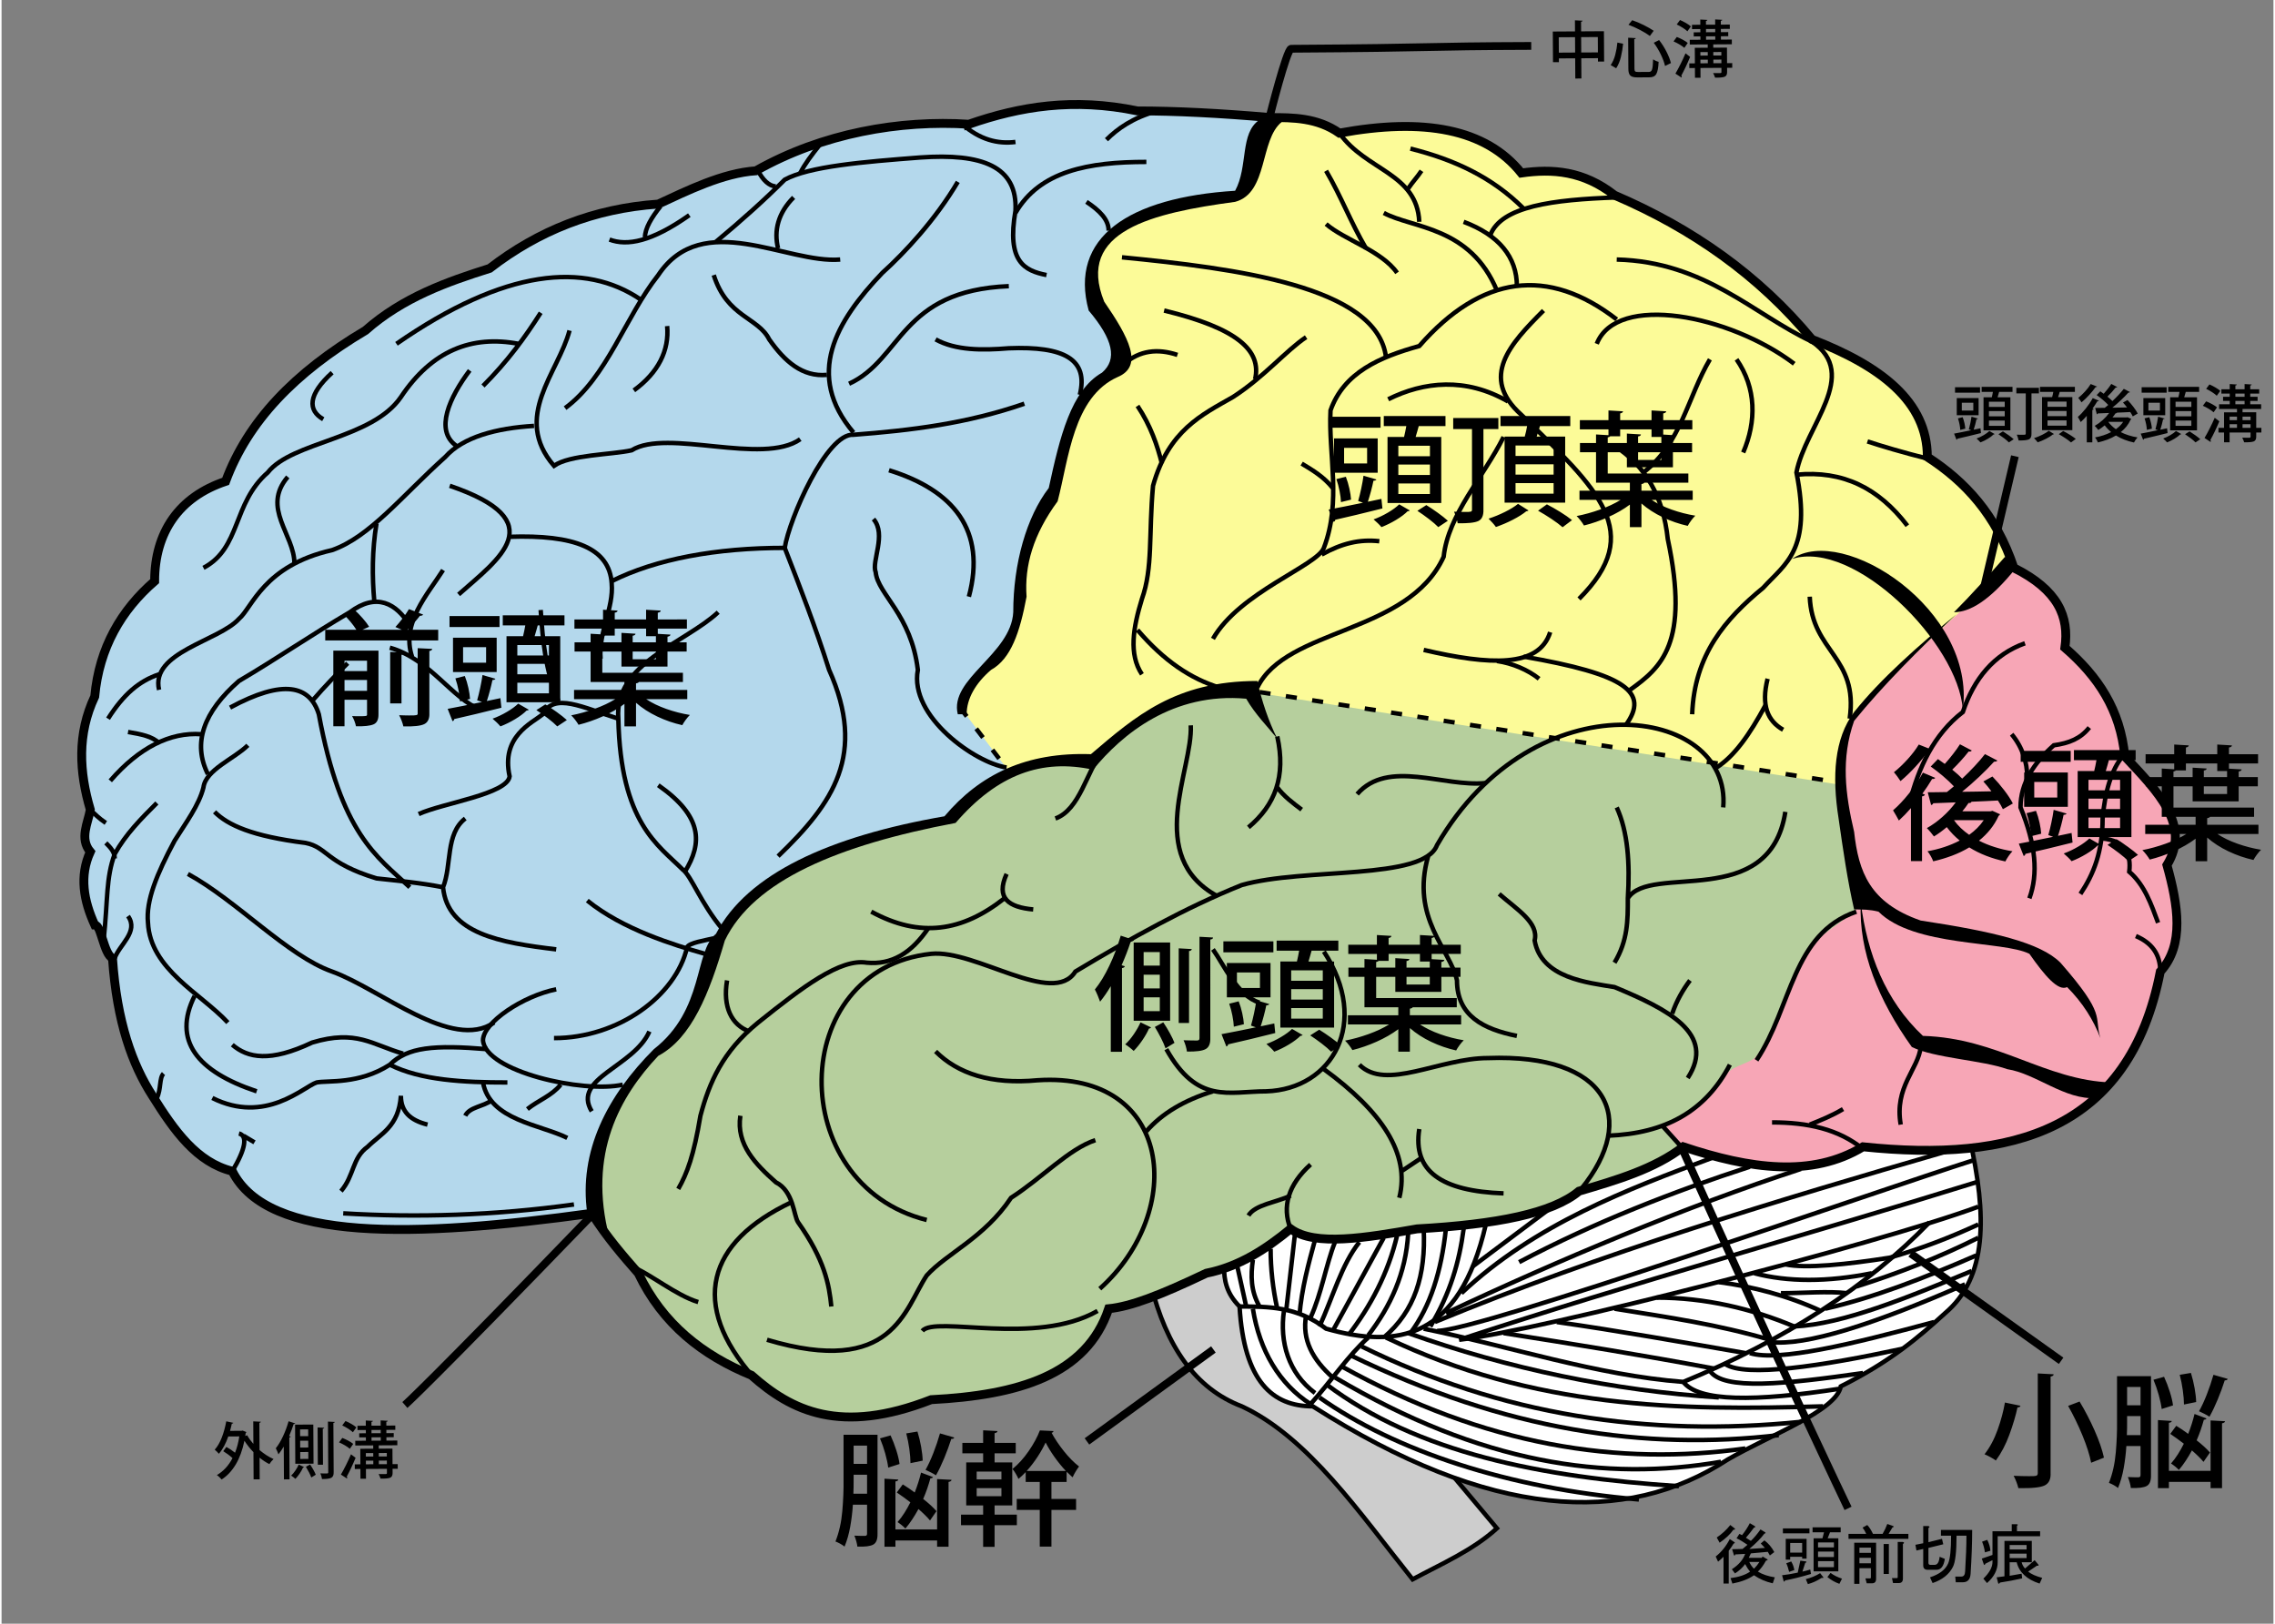 <?xml version="1.0" encoding="UTF-8" standalone="no"?>
<svg xmlns="http://www.w3.org/2000/svg" xml:space="preserve" id="svg2" width="1024" height="731" fill-rule="evenodd" image-rendering="optimizeQuality" shape-rendering="geometricPrecision" text-rendering="geometricPrecision" viewBox="0 0 1024 732">
  <rect x="0" y="0" width="1024" height="732" fill="#808080" stroke="none"/>
  <defs id="defs4">
    <style id="style6" type="text/css">
      .str0,.str2,.str3{stroke:#000;stroke-width:2}.str3{stroke-dasharray:5 7}.fil5{fill:none}.fil6{fill:#000}.fil2{fill:#fff}
    </style>
  </defs>
  <g id="g2610">
    <path fill="#fcfb98" d="M564 54c13-2 26-1 38 6 38-7 66-1 83 18 14-3 29 1 43 11 39 17 67 39 89 64 36 15 50 33 52 53 19 14 31 31 39 50L798 413l-343-43-103-161L564 54z"/>
    <path fill="#b4d8ec" d="m573 52-15 38c-64 5-78 25-58 57 12 14-10 26-16 42-6 20-13 41-23 62 0 54-31 50-28 69l22 29-191 199c-95 15-146 7-160-20-29-10-47-42-53-96-15-16-16-31-11-47-2-6-3-12 1-18-8-26-4-40 1-53 2-20 12-37 27-52-1-25 14-38 34-46 16-51 88-86 117-94 19-17 45-27 77-31 16-7 31-12 46-14 28-18 60-21 92-21 26-9 53-12 81-6l57 2z"/>
    <path fill="#8a686e" fill-opacity=".605" stroke="#000" stroke-width="2" d="M518 579c7 28 20 47 41 55 30 14 53 48 77 78 13-7 27-13 38-23L560 553l-42 26z" class="fil2 str0"/>
    <path fill="#9487f4" stroke="#000" stroke-width="2" d="M551 571c0 6 1 12 7 18 2 34 15 45 33 45 80 51 141 54 187 24 19-11 49-22 51-33 22-11 35-22 47-33 19-16 19-44 11-79-190-6-286 19-336 58z" class="fil2 str0"/>
    <path fill="#b6cf9d" d="m564 312 266 42c39 46 78 92 116 138-28 27-66 31-107 25-17 9-43 14-82 0-15 9-30 15-45 20-24 13-49 17-75 17-24 4-45 7-54 0-15 12-28 17-39 20-17 10-31 13-45 16-12 29-41 41-81 41-27 12-54 13-82-12-20-10-39-22-49-46-7-8-13-15-19-23-3-28 4-53 25-74 20-11 23-40 35-60 23-27 60-38 99-46 17-17 37-29 67-27 17-17 37-32 70-31z"/>
    <path fill="#f7a6b6" d="M906 255c-29 26-48 42-73 72-7 25-3 50 7 75 .071 9.723-21.461 18.079-26.877 27.476-3.073 5.332-17.419 44.706-23.988 48.249-6.007 3.24-11.612 3.69-13.445 9.8-.225.751-11.437 11.004-12.928 12.005-9.459 6.356-13.84 6.047-12.239 8.532 2.326 3.61 3.166 5.987 6.588 7.416 3.422 1.429 30.321 8.833 34.304 8.327 4.068-.518 19.742 1.271 23.676 1.025 3.86-.242 9.199-2.093 12.358-2.929 4.01-1.062 9.693-5.982 11.912-5.848 16.518 1.001 35.661 1.339 58.008-1.454C931.682 505.745 916.964 510.406 948 493c10-12 18-28 26-56 7-11 6-29 3-46 6-24-5-33-20-50-4-15-9-34-27-49 1-10-4-26-24-37z"/>
    <path fill="none" stroke="#000" stroke-width="4" d="M436 56c-31-2-66 4-96 21-15 1-31 9-44 15-29 2-54 12-76 29-19 6-39 13-56 28-32 19-53 41-63 68-21 7-32 23-32 45-15 13-25 30-27 52-8 17-7 34-2 51-1 6-5 13 0 19-5 11-3 22 2 33 3 0 4 13 8 15 2 29 9 48 18 62 10 16 20 30 36 34 16 32 82 30 162 19 7 11 14 19 21 27 11 23 29 37 51 46 18 16 40 27 81 11 39-2 70-11 80-41 10-1 23-6 44-16 15-3 27-11 38-20 11 8 34 4 57 0 36-2 61-7 73-17 17-5 34-10 47-20 30 10 58 14 81 0 67 7 120-7 134-79 11-12 8-30 3-48 11-18-4-33-19-49-2-21-12-36-27-49 2-14-3-26-23-36-8-24-22-39-39-50 0-25-21-41-52-53-24-29-54-50-89-65-14-11-28-12-42-10-16-20-44-25-82-18-10-7-21-7-31-7-23-2-43-3-60-3-29-6-53-2-76 6z" class="fil5"/>
    <path fill="none" stroke="#000" stroke-width="2" d="M149 168c-11 10-11 17-4 21m33-34c49-34 85-37 110-20" class="fil5 str0"/>
    <path fill="none" stroke="#000" stroke-width="2" d="M254 184c19-14 27-41 42-60 20-30 58-5 82-7m-249 98c-12 14 3 26 3 39" class="fil5 str0"/>
    <path fill="none" stroke="#000" stroke-width="2" d="M91 256c17-9 13-29 29-43 11-14 47-15 60-34 14-21 32-28 53-24" class="fil5 str0"/>
    <path fill="none" stroke="#000" stroke-width="2" d="M217 174c11-11 19-22 26-33m42 35c11-8 16-18 15-29m-26-39c8 3 19 1 36-11" class="fil5 str0"/>
    <path fill="none" stroke="#000" stroke-width="2" d="M297 93c-4 5-7 10-7 14m51-30c2 4 5 7 8 7m20-19c-4 5-7 9-9 13m97-14c-8 1-16-1-24-8" class="fil5 str0"/>
    <path fill="none" stroke="#000" stroke-width="2" d="M471 124c-10-2-18-6-14-29 1-20-15-26-43-24-26 2-50 4-61 10-9 9-19 18-31 28" class="fil5 str0"/>
    <path fill="none" stroke="#000" stroke-width="2" d="M357 89c-7 7-9 15-7 23m81-30c-10 17-24 32-34 41-21 22-35 46-13 72" class="fil5 str0"/>
    <path fill="none" stroke="#000" stroke-width="2" d="M372 169c-11 1-19-6-26-16-5-10-19-10-25-29m133 5c-49 2-48 33-72 44m104 5c4-16-7-22-32-21-12 1-24 1-33-4m40 29c-26 9-51 12-77 14-12-1-29 38-31 51M48 324c7-11 14-17 23-20" class="fil5 str0"/>
    <path fill="none" stroke="#000" stroke-width="2" d="M71 311c-4-17 27-22 36-32 6-5 11-24 42-31 17-6 31-24 51-42 8-9 23-13 40-14" class="fil5 str0"/>
    <path fill="none" stroke="#000" stroke-width="2" d="M211 167c-9 12-16 27-6 34m-36 35c-2 12-2 24-1 35m31-14c-7 11-19 24-14 39" class="fil5 str0"/>
    <path fill="none" stroke="#000" stroke-width="2" d="M175 292c18 5 28 23 41 28m-32-38c-6-10-15-15-27-6-17 10-33 21-50 31-16 14-21 28-14 42" class="fil5 str0"/>
    <path fill="none" stroke="#000" stroke-width="2" d="M49 352c13-15 27-22 41-21" class="fil5 str0"/>
    <path fill="none" stroke="#000" stroke-width="2" d="M71 335c-3-3-8-4-14-5m46-11c24-13 36-10 40 3 10 54 26 64 41 78" class="fil5 str0"/>
    <path fill="none" stroke="#000" stroke-width="2" d="M156 299c-4 4-10 10-16 17m66-48c18-16 43-33-4-49" class="fil5 str0"/>
    <path fill="none" stroke="#000" stroke-width="2" d="M229 242c29-1 45 5 46 21 1 11-6 22-5 34" class="fil5 str0"/>
    <path fill="none" stroke="#000" stroke-width="2" d="M350 386c25-24 40-46 23-84-6-19-13-37-20-55-31 0-58 5-78 15" class="fil5 str0"/>
    <path fill="none" stroke="#000" stroke-width="2" d="M323 276c-15 14-47 23-45 48 1 47 18 57 29 68 4 3 8 15 18 27m-69-270c-5 19-26 39-7 61 7-5 26-5 35-7 16-10 59 7 76-5m76 71c8-30-7-48-36-57m53 134c-14-2-44-23-40-44-3-25-18-34-19-44-2-5 5-17-1-24" class="fil5 str0"/>
    <path fill="none" stroke="#000" stroke-width="2" d="M308 393c8-13 8-25-12-39m-53-79c1 14 2 27 8 41m27 8c-16-5-29-12-34-2-5 4-19 10-15 28-1 8-30 12-41 17m21 2c-9 7-6 21-10 31 2 21 26 25 51 28M96 366c6 6 17 11 41 14 10 2 9 9 32 16 9 1 20 2 30 4" class="fil5 str0"/>
    <path fill="none" stroke="#000" stroke-width="2" d="M111 336c-6 6-19 11-20 19-2 8-8 16-13 24-8 15-13 27-12 37 1 21 24 32 36 45m-55-90c-3-2-5-4-7-6m30-3c-7 7-14 14-19 23-4 11-3 20-5 39" class="fil5 str0"/>
    <path fill="none" stroke="#000" stroke-width="2" d="M51 387c0-3-2-5-4-7m4 52c2-6 11-12 6-19m13 82c2-4 1-9 3-11m31 44c6-10 7-16 3-17m7 4-5-3m-22-63c-10 20 1 34 28 43m-31-98c22 12 45 37 65 44 22 8 54 36 73 23" class="fil5 str0"/>
    <path fill="none" stroke="#000" stroke-width="2" d="M250 446c-15 3-33 15-33 23 1 14 45 24 63 20m-176-18c7 6 17 8 36-1 20-6 27 1 41 5" class="fil5 str0"/>
    <path fill="none" stroke="#000" stroke-width="2" d="M219 473c-24-2-36-1-44 7-14 9-28 7-33 8-6 2-23 19-47 7m59 52c33 2 68 1 104-4m-66-36c-8-2-12-6-12-13-1 14-9 17-15 23-7 5-6 13-12 20" class="fil5 str0"/>
    <path fill="none" stroke="#000" stroke-width="2" d="M228 488c-20 0-39-1-53-8m42 8c3 17 26 19 38 25" class="fil5 str0"/>
    <path fill="none" stroke="#000" stroke-width="2" d="M209 503c2-4 8-4 12-7m16 4c5-4 11-6 15-11m14 12c-9-15 19-20 26-36m-28-59c16 13 39 20 53 24" class="fil5 str0"/>
    <path fill="none" stroke="#000" stroke-width="2" d="M249 468c29 0 55-19 60-41 1-2 8-3 12-4M498 63c5-5 12-10 23-13m-5 23c-26 0-48 4-59 23m32-5c6 4 10 8 10 13m277 260c4-46-85-59-129 17-6 16-60 10-88 18-25 10-50 24-75 39-10 16-45-10-65-8-65 7-66 104-2 120" class="fil5 str0"/>
    <path fill="none" stroke="#000" stroke-width="2" d="M536 327c1 20-21 59 12 77m-73-35c11-4 14-21 21-30m-43 55c-5 11 1 15 12 16m30 171c39-35 33-98-28-94-21 2-36-3-46-13m104-1c14 25 28 19 45 19 30-1 47-31 26-63" class="fil5 str0"/>
    <path fill="none" stroke="#000" stroke-width="2" d="M546 492c-13 4-23 10-30 18m-23 4c-12 4-24 17-38 26-12 18-29 25-38 35-10 15-15 46-72 29m149-13c-28 16-73 2-79 9m152-148c-10-3-16-17-21-24m-154-17c22 12 41 9 60-6" class="fil5 str0"/>
    <path fill="none" stroke="#000" stroke-width="2" d="M418 418c-8 12-17 17-28 16-12-2-29 11-49 27-16 13-22 27-26 42-3 18-6 26-10 33" class="fil5 str0"/>
    <path fill="none" stroke="#000" stroke-width="2" d="M327 442c-2 12 2 20 10 23m-23 122c-10-3-22-13-30-16m72-29c-38 18-46 46-17 79" class="fil5 str0"/>
    <path fill="none" stroke="#000" stroke-width="2" d="M333 503c-2 13 7 22 16 30 8 4 8 15 10 18 12 17 14 28 15 38m237-231c14-16 39-3 58-5m-107 20c12-10 17-23 13-41" class="fil5 str0"/>
    <path fill="none" stroke="#000" stroke-width="2" d="M586 365c-4-3-8-6-11-10m6 199c-4-10-1-20 9-29" class="fil5 str0"/>
    <path fill="none" stroke="#000" stroke-width="2" d="M562 548c3-5 13-6 19-9m58-30c-3 19 10 28 38 29m-47 2c5-20-8-39-34-58m35 46 9-6m43-55c-15-3-27-9-27-25-3-14-21-28-13-56m-31 94c12 12 36-3 58-3 54-2 68 27 42 59" class="fil5 str0"/>
    <path fill="none" stroke="#000" stroke-width="2" d="M724 512c26-1 44-11 55-32m-21 38-9-10m49-2c16 0 30 3 41 12" class="fil5 str0"/>
    <path fill="none" stroke="#000" stroke-width="2" d="M830 500c-5 3-10 5-15 7m41 0c-3-17 8-25 9-35m-190-69c8 7 18 13 16 21 3 17 24 19 36 21 24 10 46 21 33 41M549 310c-13-4-25-12-37-26" class="fil5 str0"/>
    <path fill="none" stroke="#000" stroke-width="2" d="M588 152c-9 6-19 18-33 27-14 8-29 15-36 40-2 22 0 37-5 51-4 13-6 25 0 34" class="fil5 str0"/>
    <path fill="none" stroke="#000" stroke-width="2" d="M524 140c33 8 44 18 41 31m162 263c6-10 6-19 6-29 10-16 64 6 71-39m-76-2c5 11 6 25 5 41M512 183c6 9 9 18 11 26m268 269c16-24 16-57 45-67m-83 46c2-6 5-11 8-15m42-113c-7-4-10-11-7-23" class="fil5 str0"/>
    <path fill="none" stroke="#000" stroke-width="2" d="M773 346c8-5 15-15 22-28m20-49c1 25 22 27 18 55m-71-2c1-27 15-43 32-57 10-11 22-17 15-52 4-21 29-44 7-59-26-12-48-36-88-37M546 288c12-21 47-33 50-41 8-21 2-42 3-62 6-17 22-24 40-29 28-32 58-36 89-12" class="fil5 str0"/>
    <path fill="none" stroke="#000" stroke-width="2" d="M600 220c-4-5-9-8-14-11m9 41c9-5 17-7 26-6M505 116c51 5 115 13 119 45m5-38c-7-10-24-15-32-22" class="fil5 str0"/>
    <path fill="none" stroke="#000" stroke-width="2" d="M597 77c7 12 11 23 18 35m-12-52c12 17 35 18 36 40" class="fil5 str0"/>
    <path fill="none" stroke="#000" stroke-width="2" d="M634 85c2-3 4-5 6-8m34 54c-12-29-38-28-51-35m36 4c16 6 24 16 24 29m-48-62c20 5 37 13 51 27" class="fil5 str0"/>
    <path fill="none" stroke="#000" stroke-width="2" d="M671 106c5-13 28-16 57-17m-9 66c9-23 60-13 89 9m-183 16c16-8 35-10 54 1" class="fil5 str0"/>
    <path fill="none" stroke="#000" stroke-width="2" d="M695 140c-15 15-29 30-10 47 35 34 56 53 26 83m71-108c9 13 9 28 3 42" class="fil5 str0"/>
    <path fill="none" stroke="#000" stroke-width="2" d="M727 201c14 9 22 23 24 42 10 47-3 58-17 68m-93-18c30 7 52 8 57-8" class="fil5 str0"/>
    <path fill="none" stroke="#000" stroke-width="2" d="M674 298c7 1 14 4 19 8m39 21c11-15 0-23-46-31m54-83c17-13 20-34 30-51m39 52c21-2 37 6 50 23m-18-38c6 2 16 5 28 8m43 83c-14 5-23 16-28 31-13 10-20 25-24 41m102 60c7 3 11 8 11 16m-32-110c-4 5-9 7-16 8-9 8-15 17-15 28 7 17 8 30 4 41" class="fil5 str0"/>
    <path fill="none" stroke="#000" stroke-width="2" d="M913 350c0-6-2-13-7-19m31 72c6-9 10-19 10-34 1-12 4-22 9-28" class="fil5 str0"/>
    <path fill="none" stroke="#000" stroke-width="2" d="M947 378c10 1 13 7 12 15 7 6 10 15 13 23M677 197c-9 18-25 35-27 54-16 35-71 32-84 59" class="fil5 str0"/>
    <path fill="none" stroke="#000" stroke-width="2" d="M771 522c-38 14-80 30-113 61m5-12 36-27m89-18c-34 11-70 25-104 43m127-42c-52 17-109 41-160 65m238-69c-44 14-223 77-242 77m-1-4c75-31 155-55 231-77m14 25c-46 17-198 56-234 60 79-26 156-47 233-71" class="fil5 str2"/>
    <path fill="none" stroke="#000" stroke-width="2" d="M669 552c-12 52-40 56-72 47-13-10-26-10-39-10" class="fil5 str2"/>
    <path fill="none" stroke="#000" stroke-width="2" d="M644 598c9-15 13-29 15-44m-24 47c9-12 14-28 16-47m-28 49c14-12 19-28 18-49m-25 48c10-13 17-28 18-46m-27 46c10-13 18-28 22-45m-29 43 23-42m-29 40c6-13 10-28 18-38m-22 34c5-11 7-24 11-34m-16 33c1-12 4-23 7-34m-13 32 4-35m-8 34c-2-9-3-18-3-27m-5 26c-4-7-4-14-3-21m-3 21-4-18m31 22c-2 11 3 20 12 28m-22-30c-2 14 2 28 14 37m-28-38c3 19 12 34 26 43" class="fil5 str2"/>
    <path fill="none" stroke="#000" stroke-width="2" d="M590 633c9-10 17-22 26-30m253-52c-28 29-65 53-111 72-39-3-78-16-117-24" class="fil5 str2"/>
    <path fill="none" stroke="#000" stroke-width="2" d="M677 601c32 5 63 10 95 16m14-7c-29-5-57-10-85-14m26-6c25 4 46 7 70 14m-51-19c22 0 43 5 62 13m-34-20c15 2 31 6 46 13m12-8c-9-1-20 0-30 0m41-9c-20 4-38 4-53 0m14-4c9 2 28 0 47-3 14-4 27-9 40-15m-297 78c34 24 85 41 144 46" class="fil5 str2"/>
    <path fill="none" stroke="#000" stroke-width="2" d="M597 624c41 31 97 42 159 46" class="fil5 str2"/>
    <path fill="none" stroke="#000" stroke-width="2" d="M601 621c66 39 122 47 174 38" class="fil5 str2"/>
    <path fill="none" stroke="#000" stroke-width="2" d="M604 616c65 36 125 45 182 37" class="fil5 str2"/>
    <path fill="none" stroke="#000" stroke-width="2" d="M608 611c70 34 133 43 193 36" class="fil5 str2"/>
    <path fill="none" stroke="#000" stroke-width="2" d="M613 607c63 31 129 41 198 34" class="fil5 str2"/>
    <path fill="none" stroke="#000" stroke-width="2" d="M624 603c67 32 132 33 197 31" class="fil5 str2"/>
    <path fill="none" stroke="#000" stroke-width="2" d="M758 623c7 9 32 9 71 3" class="fil5 str2"/>
    <path fill="none" stroke="#000" stroke-width="2" d="M770 618c6 9 34 6 69 1m-51-9c13 4 46-4 83-14" class="fil5 str2"/>
    <path fill="none" stroke="#000" stroke-width="2" d="M777 615c9 6 43 1 80-7m28-29c-41 18-72 28-88 26" class="fil5 str2"/>
    <path fill="none" stroke="#000" stroke-width="2" d="M808 598c22-1 51-13 80-25m-66 17c22-5 45-14 68-24m1-8c-18 9-36 16-55 22m-202 21c45 16 93 26 140 29" class="fil5 str2"/>
    <path d="M884 320c-2-30-49-77-77-68 23-16 83 23 77 68zM264 547c-4-28 9-53 30-74 23-18 18-44 28-52 14-27 51-44 103-53 16-19 37-29 66-28 20-17 38-33 75-33 2 9 5 18 9 26-4-5-10-11-14-18-33-3-56 16-69 32-23-5-43 2-62 24-53 10-91 26-104 53-7 24-15 44-30 52-17 18-32 44-22 82-3-3-6-8-10-11zM567 54c-9 6-5 21-11 32-48 3-75 21-66 54 11 13 13 22 6 28-14 8-19 29-24 52-10 13-16 34-16 56-1 19-29 30-25 46h4c0-7 4-14 11-20 9-5 13-17 16-33-1-14 3-28 14-43 5-19 7-47 27-56 12-5 5-18-6-34-13-32 22-40 59-45 15-4 11-28 21-36-3-1-7-1-10-1z" class="fil6"/>
    <path fill="none" stroke="#000" stroke-width="2" d="M530 160c-9-3-17-2-24 4" class="fil5 str0"/>
    <path id="text429" fill="#000" d="M711.915 9.819c.236-.044.408-.107.518-.189.109-.082.169-.179.18-.292l-3.45-.174.032 4.991-10.009.063.087 13.822 2.664-.017-.011-1.682 7.346-.046.058 9.112 2.748-.017-.058-9.112 7.514-.047.01 1.542 2.776-.018-.086-13.682-10.29.065-.027-4.318zm-10.05 6.989 7.346-.046.044 6.925-7.346.046-.044-6.925zm10.093-.064 7.514-.047.044 6.925-7.514.047-.044-6.925zm32.703-2.87c-1.178-.809-2.651-1.656-4.418-2.541-1.767-.885-3.52-1.626-5.257-2.22l-1.697 2.058c1.752.648 3.511 1.435 5.276 2.36 1.765.925 3.222 1.819 4.373 2.682l1.724-2.338zm-11.416 17.035c-.02 1.529.277 2.584.893 3.166.615.582 1.728.854 3.338.817l5.131-.032c1.57.035 2.647-.461 3.233-1.489.585-1.028.932-2.858 1.041-5.492-.384-.089-.81-.24-1.279-.451-.469-.211-.867-.439-1.196-.683-.071 2.285-.234 3.815-.49 4.591-.256.776-.763 1.137-1.521 1.086l-4.654.029c-.71.023-1.183-.067-1.418-.271-.235-.204-.345-.633-.331-1.288l-.084-13.234c.235-.044.402-.107.503-.189.101-.082.157-.179.166-.292l-3.422-.175.088 13.907zm19.191-2.476c-.38-1.532-1.045-3.233-1.995-5.104-.95-1.871-2.064-3.626-3.342-5.264l-2.404 1.221c1.211 1.633 2.276 3.406 3.195 5.318.919 1.912 1.549 3.624 1.89 5.137l2.655-1.307zm-24.687 2.343c.944-1.428 1.655-3.137 2.134-5.127.478-1.99.809-3.97.993-5.94l-2.583-.516c-.174 1.9-.498 3.747-.971 5.54-.473 1.793-1.156 3.327-2.049 4.601l2.477 1.442zm49.978-2.306-.044-7.009-6.168.039-.009-1.486 8.383-.053-.013-2.131-4.907.031-.01-1.514 3.308-.021-.012-1.85-3.308.021-.009-1.458 4.037-.025-.012-1.935-4.037.025-.011-1.71c.221-.029.381-.08.479-.154.098-.074.153-.173.163-.299l-3.197-.176.015 2.355-4.15.026-.011-1.71c.221-.029.381-.08.479-.154.098-.074.153-.173.163-.299l-3.198-.176.015 2.355-3.757.024.012 1.935 3.757-.024.009 1.458-3 .019.012 1.85 3-.019.01 1.514-4.794.03.013 2.131 8.075-.051.009 1.486-5.832.037.044 7.009-2.523.016.013 2.103 2.523-.016.028 4.402 2.495-.016-.028-4.402 9.449-.06.012 1.85c.004.191-.036.321-.12.39-.084.069-.23.108-.437.118-.219.002-.629.003-1.23.004-.601.001-1.257-.003-1.966-.012.162.292.327.63.494 1.013.167.383.296.735.389 1.056 1.944.037 3.341-.084 4.189-.363.849-.279 1.26-1.01 1.234-2.195l-.012-1.879 2.327-.015-.013-2.103-2.327.015zm-8.685-3.422-3.336.021-.01-1.57 3.336-.021.01 1.57zm6.112-.039-3.617.023-.01-1.57 3.617-.023.01 1.57zm-6.1 1.889.01 1.626-3.336.021-.01-1.626 3.336-.021zm2.495-.016 3.617-.023.01 1.626-3.617.023-.01-1.626zm.838-13.828.009 1.458-4.15.026-.009-1.458 4.15-.026zm.021 3.308.01 1.514-4.15.026-.01-1.514 4.15-.026zm-17.361-5.33c.877.406 1.767.895 2.669 1.466.903.571 1.617 1.11 2.145 1.616.218-.317.449-.648.695-.993.245-.345.533-.746.862-1.204-.555-.502-1.291-1.015-2.207-1.539-.916-.524-1.813-.973-2.69-1.346l-1.473 2zm-1.438 7.636c.902.389 1.804.849 2.707 1.381.903.532 1.623 1.043 2.162 1.532l1.528-2.225c-.568-.474-1.312-.958-2.231-1.451-.919-.493-1.817-.906-2.692-1.238l-1.473 2zm3.58 16.296c.029-.057.054-.119.076-.186.022-.067.033-.136.034-.207.004-.145-.063-.303-.199-.475.624-1.127 1.288-2.439 1.994-3.938.706-1.499 1.369-3.008 1.99-4.527l-2.085-1.585c-.712 1.67-1.478 3.327-2.299 4.97-.821 1.643-1.568 3.033-2.241 4.171l2.731 1.777z" font-family="Kozuka Gothic Pro" font-size="28.038" font-stretch="normal" font-style="normal" font-variant="normal" font-weight="400" style="text-align:start;line-height:125%;-inkscape-font-specification:Kozuka Gothic Pro" text-anchor="start" writing-mode="lr-tb"/>
    <path id="text439" fill="#000" d="m113.447 640.773.059 10.178c-.552-.628-1.064-1.269-1.536-1.922-.472-.653-.893-1.316-1.263-1.987l-.867.341c.028-.211.059-.427.094-.649.035-.222.066-.445.094-.67.07-.058.132-.126.185-.204.053-.079.093-.161.121-.246l-1.686-.691-.476.115-5.187.03c.15-.534.289-1.074.418-1.618.129-.545.254-1.091.376-1.639.184-.002.334-.036.452-.101.117-.065.19-.154.219-.268l-3.172-.683c-.464 2.585-1.132 5.009-2.005 7.274-.872 2.264-1.937 4.103-3.192 5.514.299.24.63.54.994.898.363.359.652.673.868.941.877-.996 1.67-2.159 2.377-3.487.707-1.328 1.33-2.763 1.868-4.304l4.963-.029c-.204 1.375-.467 2.674-.791 3.898-.324 1.224-.7 2.377-1.13 3.459-.586-.48-1.216-.947-1.89-1.401-.674-.455-1.339-.859-1.994-1.212l-1.419 1.915c.719.44 1.448.935 2.189 1.484.74.549 1.4 1.093 1.979 1.632-.89 1.714-1.927 3.209-3.111 4.483-1.184 1.274-2.497 2.336-3.938 3.184.344.216.726.521 1.144.915.419.394.751.749.998 1.063 2.472-1.572 4.584-3.817 6.336-6.734 1.752-2.917 3.065-6.496 3.937-10.737.582.911 1.214 1.799 1.898 2.663.683.865 1.406 1.689 2.17 2.472l.071 12.28 2.748-.016-.057-9.757c.705.573 1.428 1.104 2.168 1.593.74.489 1.49.921 2.251 1.298.223-.369.514-.771.873-1.204.359-.433.699-.793 1.021-1.078-1.1-.476-2.183-1.061-3.249-1.755-1.066-.694-2.094-1.461-3.084-2.302l-.071-12.28c.235-.044.402-.107.504-.189.101-.082.157-.179.167-.292l-3.422-.176zm27.168 19.077-.102-17.636-8.215.048.102 17.636 8.215-.048zm-2.387-10.36.018 3.084-3.645.021-.018-3.084 3.645-.021zm-.03-5.103.018 3.056-3.645.021-.018-3.056 3.645-.021zm.059 10.206.018 3.112-3.645.021-.018-3.112 3.645-.021zm-10.976 12.344 2.523-.015-.109-18.869c.195-.031.344-.084.448-.16.104-.076.168-.164.195-.264l-.73-.22c.388-.887.753-1.783 1.095-2.688.342-.904.658-1.807.948-2.708.388-.007.621-.111.699-.312l-2.978-.964c-.676 2.374-1.519 4.641-2.53 6.8-1.01 2.159-2.088 3.95-3.232 5.374.197.353.413.807.649 1.36.236.553.418 1.013.544 1.381.84-1.047 1.637-2.22 2.391-3.519l.086 14.804zm19.973-3.228c.004.206-.035.348-.117.428-.081.08-.219.125-.413.136-.225.002-.616.002-1.171-0-.555-.003-1.184-.015-1.886-.038.188.38.352.808.491 1.283.139.475.233.896.281 1.264 2.06.024 3.463-.168 4.209-.578.746-.41 1.094-1.255 1.044-2.537l-.128-22.178c.22-.029.375-.08.465-.153.09-.074.14-.173.149-.299l-3.057-.151.132 22.823zm-4.799-20.188.097 16.822 2.327-.013-.094-16.206c.208-.03.359-.085.455-.164.095-.079.148-.175.16-.288l-2.945-.151zm-8.511 16.732c-.361.833-.851 1.712-1.467 2.637-.617.925-1.268 1.707-1.953 2.346.31.192.647.427 1.01.706.363.279.665.535.905.769.664-.682 1.314-1.495 1.952-2.44.638-.945 1.127-1.82 1.467-2.627.125-.016.225-.049.301-.096.076-.048.134-.101.174-.159l-2.39-1.136zm7.681 4.582c-.244-.628-.602-1.365-1.075-2.212-.473-.847-.965-1.647-1.475-2.399l-1.901 1.048c.483.782.953 1.614 1.409 2.498.456.883.799 1.654 1.03 2.311l2.012-1.245zm34.6-4.771-.041-7.009-6.168.036-.009-1.486 8.383-.049-.012-2.131-4.907.028-.009-1.514 3.308-.019-.011-1.85-3.308.019-.008-1.458 4.037-.023-.011-1.935-4.037.023-.01-1.71c.221-.029.381-.08.479-.153.098-.074.153-.173.163-.299l-3.197-.178.014 2.355-4.15.024-.01-1.71c.221-.029.381-.08.479-.153.098-.074.153-.173.163-.299l-3.197-.178.014 2.355-3.757.022.011 1.935 3.757-.022.008 1.458-3.0.017.011 1.85 3-.017.009 1.514-4.794.028.012 2.131 8.075-.047.009 1.486-5.832.034.041 7.009-2.523.015.012 2.103 2.523-.015.025 4.402 2.495-.014-.025-4.402 9.449-.055.011 1.85c.004.191-.036.321-.12.39-.084.069-.23.108-.437.118-.219.002-.629.003-1.23.004-.601.001-1.257-.004-1.966-.013.162.292.327.63.493 1.014.166.383.296.735.388 1.056 1.944.038 3.341-.082 4.19-.361.849-.278 1.261-1.01 1.235-2.194l-.011-1.879 2.327-.013-.012-2.103-2.327.013zm-8.684-3.426-3.336.019-.009-1.57 3.336-.019.009 1.57zm6.112-.035-3.617.021-.009-1.57 3.617-.021.009 1.57zm-6.101 1.886.009 1.626-3.336.019-.009-1.626 3.336-.019zm2.495-.014 3.617-.021.009 1.626-3.617.021-.009-1.626zm.845-13.828.008 1.458-4.15.024-.008-1.458 4.15-.024zm.019 3.308.009 1.514-4.15.024-.009-1.514 4.15-.024zm-17.359-5.339c.877.407 1.766.896 2.669 1.467.902.571 1.617 1.11 2.144 1.617.218-.317.45-.647.695-.992.246-.345.533-.746.862-1.204-.555-.502-1.29-1.015-2.206-1.54-.916-.524-1.812-.974-2.689-1.348l-1.474 1.999zm-1.442 7.635c.902.389 1.804.85 2.707 1.383.903.533 1.623 1.044 2.161 1.533l1.529-2.224c-.568-.475-1.312-.959-2.23-1.452-.919-.494-1.816-.907-2.692-1.239l-1.474 1.999zm3.571 16.298c.029-.057.054-.119.076-.186.022-.067.033-.136.034-.207.004-.145-.062-.303-.199-.475.624-1.126 1.29-2.439 1.996-3.937.706-1.498 1.37-3.007 1.993-4.526L157.498 655.63c-.713 1.67-1.48 3.326-2.302 4.969-.822 1.643-1.57 3.033-2.243 4.17l2.73 1.779z" font-family="Kozuka Gothic Pro" font-size="28.038" font-stretch="normal" font-style="normal" font-variant="normal" font-weight="400" style="text-align:start;line-height:125%;-inkscape-font-specification:Kozuka Gothic Pro" text-anchor="start" writing-mode="lr-tb"/>
    <path d="M903 251c-7 8-15 17-23 25 7 0 16-5 28-20l-5-5zm-22 26c-17 14-34 29-46 44-9 12-10 29-7 48 2 14 4 28 7 41 4 0 7 0 11 1 16 16 56 13 68 19 7 10 13 17 17 15 7 7 12 15 15 23-3-10 3-10-18-34-9-9-30-14-63-19-23-8-28-22-30-40-4-17-6-33 0-50 13-16 29-32 46-48z" class="fil6"/>
    <path fill="none" stroke="#000" stroke-dasharray="5 7" stroke-width="2" d="m567 312 263 41" class="fil5 str3"/>
    <path d="M838 407c3 23 11 44 28 60 34 1 55 20 85 21l-7 7c-14 1-27-11-40-13-11-4-33-5-43-10-15-21-24-43-23-65z" class="fil6"/>
    <path fill="none" stroke="#000" stroke-dasharray="5 7" stroke-width="2" d="m432 319 23 30" class="fil5 str3"/>
    <path fill="none" stroke="#000" stroke-width="3.505" d="m546.216 608.362-56.995 41.462m439.075-36.344-67.797-48.381"/>
    <path id="text2610" fill="#000" fill-opacity="1" stroke="none" stroke-linecap="butt" stroke-linejoin="miter" stroke-opacity="1" stroke-width="1" d="M149.535 293.325v34.094h5.047v-11.944h10.15v6.449c.077.457-.077.735-.463.834-.386.099-1.465.139-3.238.119-.452.001-.936-.001-1.451-.007-.515-.006-1.041-.022-1.577-.049.377.647.73 1.4 1.058 2.257.328.857.555 1.638.68 2.341 3.71.085 6.341-.197 7.893-.848 1.551-.651 2.304-2.181 2.257-4.591v-28.655h-20.356zm15.197 9.196h-10.15v-4.654h10.15v4.654zm-10.15 4.037h10.15v4.879h-10.15v-4.879zm29.047-31.963c-.766 1.304-1.715 2.692-2.846 4.164-1.131 1.472-2.22 2.776-3.266 3.911l2.86 1.234h-17.72l3.028-1.346c-.715-1.164-1.696-2.453-2.944-3.869-1.248-1.416-2.509-2.706-3.785-3.869l-4.823 2.131c1.092 1.04 2.16 2.185 3.203 3.435 1.043 1.25 1.901 2.423 2.572 3.519h-14.019v4.823h50.917v-4.823h-13.851c1.005-.98 2.009-2.034 3.014-3.161 1.005-1.127 1.869-2.167 2.594-3.119.738.009 1.224-.178 1.458-.561l-6.393-2.467zm9.196 18.898c.443-.085.763-.209.96-.371.197-.162.307-.356.329-.582l-6.561-.336v29.216c.082.513-.082.833-.491.96-.409.127-1.554.181-3.435.161-.623-.001-1.312-.013-2.068-.035-.756-.022-1.543-.048-2.362-.077.405.736.786 1.577 1.143 2.523.356.946.611 1.787.764 2.523 4.683.118 7.835-.23 9.456-1.044 1.62-.814 2.375-2.466 2.264-4.956v-27.982zm-17.664.393v23.215h5.103v-21.926c.443-.082.763-.199.96-.35.197-.152.307-.353.329-.603l-6.393-.336zm52.432 22.711h24.225v-29.776h-11.552c.255-.848.502-1.689.743-2.523.241-.834.46-1.619.659-2.355h12.056v-4.542h-27.814v4.542h10.15c-.14.792-.294 1.605-.463 2.439-.168.834-.351 1.647-.547 2.439h-7.458v29.776zm4.879-12.617v-4.71h14.243v4.71H232.472zm0-8.467v-4.71h14.243v4.71H232.472zm0 17.047v-4.766h14.243v4.766H232.472zm-28.991-25.066v15.477h19.683v-15.477h-19.683zm4.542 11.271v-7.009h10.374v7.009h-10.374zm-6.112-21.028v4.935h22.543v-4.935h-22.543zm16.823 38.3c.487-1.471.957-3.057 1.409-4.759.452-1.702.824-3.275 1.115-4.717.364-.002.659-.054.883-.154.224-.1.378-.236.463-.407l-5.832-1.682c-.241 1.778-.586 3.717-1.037 5.818-.451 2.101-.909 3.956-1.374 5.566l2.187.785c-2.997.623-5.821 1.2-8.474 1.731-2.653.532-4.987.983-7.002 1.353l2.187 5.552c.458-.121.72-.439.785-.953 2.708-.605 5.942-1.358 9.701-2.257 3.759-.9 7.61-1.848 11.552-2.846l-.449-4.318-6.112 1.29zm-14.187-10.206c.595 1.708 1.074 3.507 1.437 5.397.363 1.89.576 3.549.638 4.977l4.542-1.122c-.091-1.453-.343-3.117-.757-4.991-.414-1.874-.946-3.65-1.598-5.327l-4.262 1.065zm28.318 11.383c-1.245 1.218-2.932 2.454-5.061 3.708-2.129 1.254-4.292 2.279-6.491 3.077.589.499 1.22 1.071 1.893 1.717.673.646 1.22 1.232 1.64 1.759 2.229-.854 4.43-1.936 6.603-3.245 2.173-1.31 3.897-2.602 5.173-3.876.505-.047.841-.178 1.009-.393l-4.766-2.748zm21.926 7.402c-1.186-1.079-2.684-2.271-4.493-3.575-1.81-1.304-3.546-2.467-5.208-3.491l-4.037 2.579c1.693 1.109 3.424 2.34 5.194 3.694 1.77 1.354 3.179 2.571 4.227 3.652l4.318-2.86zm54.282-13.57h-23.103v-2.972c.362-.057.647-.139.855-.245.208-.106.353-.23.435-.371h19.851v-4.15h-36.337v-9.589h8.636v6.785h20.748v-6.785h8.636v-4.15h-8.636v-2.523c.445-.085.774-.209.988-.371.214-.162.333-.356.357-.582l-5.72-.336v-2.355h13.122v-4.15H295.782v-3.028c.445-.082.775-.199.988-.35.214-.152.333-.353.357-.603l-6.617-.393v4.374h-14.131v-3.028c.443-.085.763-.209.96-.372.197-.162.307-.356.329-.582l-6.561-.393v4.374h-12.897v4.15h12.897v2.636l-5.608-.336v3.869h-7.234v4.15h7.234v13.739h15.253v3.589h-22.711v4.15h18.561c-2.678 1.643-5.776 3.096-9.295 4.36-3.519 1.264-7.038 2.241-10.556 2.93.583.563 1.183 1.245 1.801 2.047.618.801 1.12 1.54 1.507 2.215 3.606-.89 7.244-2.152 10.914-3.785 3.669-1.633 6.929-3.512 9.778-5.636v10.15h5.215v-10.654c2.748 2.401 5.944 4.469 9.589 6.203 3.645 1.735 7.402 3.032 11.271 3.89.388-.735.902-1.536 1.542-2.404.64-.868 1.266-1.599 1.879-2.194-3.648-.602-7.202-1.515-10.661-2.741-3.459-1.225-6.466-2.686-9.021-4.381h18.505v-4.15zm-32.692-24.505v-3.14h14.131v3.421h4.43v2.748h-10.486v-2.972c.443-.058.763-.166.96-.322.197-.157.307-.348.329-.575l-6.337-.393v4.262h-8.636v-2.523c.57-.112.944-.28 1.122-.505h4.486zm8.075 10.654v-3.477h10.486v3.477h-10.486z" font-family="Kozuka Gothic Pro" font-size="56.077" font-stretch="normal" font-style="normal" font-variant="normal" font-weight="400" style="text-align:start;line-height:100%;-inkscape-font-specification:Kozuka Gothic Pro" text-anchor="start" writing-mode="lr-tb"/>
    <path id="text2614" fill="#000" fill-opacity="1" stroke="none" stroke-linecap="butt" stroke-linejoin="miter" stroke-opacity="1" stroke-width="1" d="M624.688 226.754h24.225v-29.776H637.361c.255-.848.502-1.689.743-2.523.241-.834.46-1.619.659-2.355h12.056v-4.542h-27.814v4.542h10.15c-.14.792-.294 1.605-.463 2.439-.168.834-.351 1.647-.547 2.439h-7.458v29.776zm4.879-12.617v-4.71h14.243v4.71h-14.243zm0-8.467v-4.71h14.243v4.71h-14.243zm0 17.047v-4.766h14.243v4.766h-14.243zM600.576 197.651v15.477h19.683V197.651h-19.683zm4.542 11.271v-7.009h10.374v7.009h-10.374zm-6.112-21.028v4.935h22.543v-4.935h-22.543zm16.823 38.3c.487-1.471.957-3.057 1.409-4.759.452-1.702.824-3.275 1.115-4.717.364-.002.659-.054.883-.154.224-.1.378-.236.463-.407l-5.832-1.682c-.241 1.778-.586 3.717-1.037 5.818-.451 2.101-.909 3.956-1.374 5.566l2.187.785c-2.997.623-5.821 1.2-8.474 1.731-2.653.532-4.987.983-7.002 1.353l2.187 5.552c.458-.121.72-.439.785-.953 2.708-.605 5.942-1.358 9.701-2.257 3.759-.9 7.61-1.848 11.552-2.846l-.449-4.318-6.112 1.29zm-14.187-10.206c.595 1.708 1.074 3.507 1.437 5.397.363 1.89.576 3.549.638 4.977l4.542-1.122c-.091-1.453-.343-3.117-.757-4.991-.414-1.874-.946-3.65-1.598-5.327l-4.262 1.065zm28.318 11.383c-1.245 1.218-2.932 2.454-5.061 3.708-2.129 1.254-4.292 2.279-6.491 3.077.589.499 1.22 1.071 1.893 1.717.673.646 1.22 1.232 1.64 1.759 2.229-.854 4.43-1.936 6.603-3.245 2.173-1.31 3.897-2.602 5.173-3.876.505-.047.841-.178 1.009-.393l-4.766-2.748zm21.926 7.402c-1.186-1.079-2.684-2.271-4.493-3.575-1.81-1.304-3.546-2.467-5.208-3.491l-4.037 2.579c1.693 1.109 3.424 2.34 5.194 3.694 1.77 1.354 3.179 2.571 4.227 3.652l4.318-2.86zm25.571-8.187h27.309v-29.776h-12.841c.281-.82.546-1.633.792-2.439.246-.806.468-1.563.666-2.271h13.683v-4.542h-31.459v4.542h12c-.139.789-.296 1.581-.47 2.376-.174.796-.373 1.574-.596 2.334h-9.084v29.776zm4.935-12.617v-4.654h17.159v4.654h-17.159zm0-8.411v-4.71h17.159v4.71h-17.159zm0 16.991v-4.766h17.159v4.766h-17.159zm-7.738-34.094h-20.356v4.991h8.467v36.169c.05.564-.12.908-.512 1.03-.391.123-1.305.172-2.741.147-.653-.001-1.394-.013-2.222-.035-.828-.022-1.695-.048-2.601-.077.348.792.675 1.675.981 2.65.306.974.521 1.829.645 2.565 4.605.092 7.717-.246 9.337-1.016 1.619-.77 2.376-2.525 2.271-5.264v-36.169h6.729v-4.991zm8.86 38.692c-1.483 1.214-3.452 2.431-5.909 3.652-2.457 1.221-4.917 2.228-7.381 3.021.534.528 1.12 1.14 1.759 1.836.639.696 1.155 1.336 1.549 1.921 2.519-.852 5.037-1.924 7.556-3.217 2.519-1.293 4.561-2.576 6.126-3.848.228-.027.431-.071.61-.133.179-.062.312-.148.4-.259l-4.71-2.972zm24.337 7.346c-1.394-1.134-3.148-2.356-5.264-3.666-2.116-1.31-4.137-2.461-6.063-3.456l-3.981 2.86c1.981 1.11 4.005 2.353 6.07 3.729 2.065 1.376 3.724 2.619 4.977 3.729l4.262-3.196zm54.394-13.29h-23.103v-2.972c.362-.057.647-.139.855-.245.208-.106.353-.23.435-.371h19.851v-4.15h-36.337v-9.589h8.636v6.785h20.748v-6.785h8.636v-4.15h-8.636v-2.523c.445-.085.774-.209.988-.371.214-.162.333-.356.357-.582l-5.72-.336v-2.355h13.122v-4.15h-13.122v-3.028c.445-.082.775-.199.988-.35.214-.152.333-.353.357-.603l-6.617-.393v4.374H729.552v-3.028c.443-.085.763-.209.96-.371.197-.162.307-.356.329-.582l-6.561-.393v4.374h-12.897v4.15h12.897v2.636l-5.608-.336v3.869h-7.234v4.15h7.234v13.739h15.253v3.589h-22.711v4.15H729.776c-2.678 1.643-5.776 3.096-9.295 4.36-3.519 1.264-7.038 2.241-10.556 2.93.583.563 1.183 1.245 1.801 2.047.618.801 1.12 1.54 1.507 2.215 3.606-.89 7.244-2.152 10.914-3.785 3.669-1.633 6.929-3.512 9.778-5.636v10.15h5.215v-10.654c2.748 2.401 5.944 4.469 9.589 6.203 3.645 1.735 7.402 3.032 11.271 3.89.388-.735.902-1.536 1.542-2.404.64-.868 1.266-1.599 1.879-2.194-3.648-.602-7.202-1.515-10.661-2.741-3.459-1.225-6.466-2.686-9.021-4.381h18.505v-4.15zm-32.692-24.505v-3.14h14.131v3.421h4.43v2.748h-10.486v-2.972c.443-.058.763-.166.96-.322.197-.157.307-.348.329-.575l-6.337-.393v4.262h-8.636v-2.523c.57-.112.944-.28 1.122-.505h4.486zm8.075 10.654v-3.477h10.486v3.477h-10.486z" font-family="Kozuka Gothic Pro" font-size="56.077" font-stretch="normal" font-style="normal" font-variant="normal" font-weight="400" style="text-align:start;line-height:100%;-inkscape-font-specification:Kozuka Gothic Pro" text-anchor="start" writing-mode="lr-tb"/>
    <path id="text2618" fill="#000" fill-opacity="1" stroke="none" stroke-linecap="butt" stroke-linejoin="miter" stroke-opacity="1" stroke-width="1" d="M526.706 460.165v-35.272h-16.43v35.272h16.43zm-4.654-20.748v6.168h-7.29v-6.168h7.29zm0-10.206v6.112h-7.29v-6.112h7.29zm0 20.412v6.224h-7.29v-6.224h7.29zm-22.094 24.561h5.047v-37.739c.39-.06.689-.165.897-.315.208-.151.339-.326.393-.526l-1.458-.449c.786-1.77 1.527-3.557 2.222-5.362.695-1.805 1.338-3.606 1.928-5.404.776-.009 1.243-.215 1.402-.617l-5.944-1.963c-1.38 4.741-3.092 9.264-5.138 13.57-2.046 4.306-4.221 7.876-6.526 10.71.389.709.817 1.618 1.283 2.727.466 1.109.824 2.032 1.072 2.769 1.692-2.084 3.299-4.421 4.823-7.009v29.608zm39.982-6.224c.005.411-.075.696-.238.855-.164.159-.439.248-.827.266-.451.002-1.231-.002-2.341-.014-1.11-.012-2.367-.044-3.771-.098.371.763.694 1.62.967 2.572.273.952.456 1.796.547 2.53 4.119.072 6.928-.297 8.425-1.107 1.498-.811 2.203-2.498 2.117-5.061V423.548c.44-.055.751-.155.932-.301.181-.146.281-.345.301-.596l-6.112-.336v45.646zm-9.365-40.431v33.646h4.654v-32.412c.416-.058.72-.166.911-.322.192-.157.299-.348.322-.575l-5.888-.336zm-17.215 33.365c-.733 1.661-1.721 3.414-2.965 5.257-1.244 1.843-2.555 3.4-3.932 4.668.618.387 1.289.861 2.012 1.423.723.562 1.324 1.078 1.801 1.549 1.335-1.356 2.646-2.976 3.932-4.858 1.286-1.882 2.275-3.627 2.965-5.236.25-.032.451-.095.603-.189.152-.095.269-.2.35-.315l-4.766-2.299zm15.309 9.253c-.48-1.258-1.188-2.737-2.124-4.437-.936-1.7-1.91-3.305-2.923-4.816l-3.813 2.075c.958 1.569 1.888 3.24 2.79 5.012.902 1.772 1.579 3.317 2.033 4.633l4.037-2.467zm47.721-6.897h24.225v-29.776h-11.552c.255-.848.502-1.689.743-2.523.241-.834.46-1.619.659-2.355h12.056v-4.542h-27.814v4.542h10.15c-.14.792-.294 1.605-.463 2.439-.168.834-.351 1.647-.547 2.439h-7.458v29.776zm4.879-12.617v-4.71h14.243v4.71h-14.243zm0-8.467v-4.71h14.243v4.71h-14.243zm0 17.047v-4.766h14.243v4.766h-14.243zm-28.991-25.066v15.477h19.683v-15.477h-19.683zm4.542 11.271v-7.009h10.374v7.009h-10.374zm-6.112-21.028v4.935h22.543v-4.935h-22.543zm16.823 38.3c.487-1.471.957-3.057 1.409-4.759.452-1.702.824-3.275 1.115-4.717.364-.002.659-.054.883-.154.224-.1.378-.236.463-.407l-5.832-1.682c-.241 1.778-.586 3.717-1.037 5.818-.451 2.101-.909 3.956-1.374 5.566l2.187.785c-2.997.623-5.821 1.2-8.474 1.731-2.653.532-4.987.982-7.002 1.353l2.187 5.552c.458-.121.72-.439.785-.953 2.708-.605 5.942-1.358 9.701-2.257 3.759-.9 7.61-1.848 11.552-2.846l-.449-4.318-6.112 1.29zm-14.187-10.206c.595 1.708 1.074 3.507 1.437 5.397.363 1.89.576 3.549.638 4.977l4.542-1.122c-.091-1.453-.343-3.117-.757-4.991-.414-1.874-.946-3.65-1.598-5.327l-4.262 1.065zm28.318 11.383c-1.245 1.218-2.932 2.454-5.061 3.708-2.129 1.254-4.292 2.279-6.491 3.077.589.499 1.22 1.071 1.893 1.717.673.646 1.22 1.232 1.64 1.759 2.229-.854 4.43-1.936 6.603-3.245 2.173-1.31 3.897-2.602 5.173-3.876.505-.047.841-.178 1.009-.393l-4.766-2.748zm21.926 7.402c-1.186-1.079-2.684-2.271-4.493-3.575-1.81-1.304-3.546-2.467-5.208-3.491l-4.037 2.579c1.693 1.109 3.424 2.34 5.194 3.694 1.77 1.354 3.179 2.571 4.227 3.652l4.318-2.86zm54.282-13.57h-23.103v-2.972c.362-.057.647-.139.855-.245.208-.106.353-.23.435-.372h19.851v-4.15h-36.337v-9.589h8.636v6.785h20.748v-6.785h8.636v-4.15h-8.636v-2.523c.445-.085.775-.209.988-.371.214-.162.333-.356.357-.582l-5.72-.336v-2.355h13.122v-4.15H644.579v-3.028c.445-.082.775-.199.988-.35.214-.152.333-.353.357-.603l-6.617-.393v4.374h-14.131v-3.028c.443-.085.763-.209.96-.372.197-.162.307-.356.329-.582l-6.561-.393v4.374h-12.897v4.15h12.897v2.636l-5.608-.336v3.869h-7.234v4.15h7.234v13.739h15.253v3.589h-22.711v4.15h18.561c-2.678 1.643-5.776 3.096-9.295 4.36-3.519 1.264-7.038 2.241-10.556 2.93.583.563 1.183 1.245 1.801 2.047.618.801 1.12 1.54 1.507 2.215 3.606-.89 7.244-2.152 10.914-3.785 3.669-1.633 6.929-3.512 9.778-5.636v10.15h5.215v-10.654c2.748 2.401 5.944 4.469 9.589 6.203 3.645 1.735 7.402 3.032 11.271 3.89.388-.735.902-1.536 1.542-2.404.64-.868 1.266-1.599 1.879-2.194-3.648-.602-7.202-1.515-10.661-2.741-3.459-1.225-6.466-2.686-9.021-4.381h18.505v-4.15zm-32.692-24.505v-3.14h14.131v3.421h4.43v2.748h-10.486v-2.972c.443-.058.763-.166.96-.322.197-.157.307-.348.329-.575l-6.337-.393v4.262h-8.636v-2.523c.57-.112.944-.28 1.122-.505h4.486zm8.075 10.654v-3.477h10.486v3.477h-10.486z" font-family="Kozuka Gothic Pro" font-size="56.077" font-stretch="normal" font-style="normal" font-variant="normal" font-weight="400" style="text-align:start;line-height:100%;-inkscape-font-specification:Kozuka Gothic Pro" text-anchor="start" writing-mode="lr-tb"/>
    <path id="text2622" fill="#000" fill-opacity="1" stroke="none" stroke-linecap="butt" stroke-linejoin="miter" stroke-opacity="1" stroke-width="1" d="M896.447 365.763h-12.673c1.019-1.224 1.953-2.477 2.804-3.757.312.051.585.033.82-.056.235-.089.41-.22.526-.393l-.28-.112c1.996-.083 4.018-.169 6.063-.259 2.046-.09 4.081-.19 6.105-.301.479.731.909 1.428 1.29 2.089.381.661.699 1.273.953 1.836l4.486-2.579c-.898-1.776-2.2-3.776-3.904-6-1.705-2.224-3.469-4.28-5.292-6.168l-4.094 2.243c.618.675 1.232 1.386 1.843 2.131.611.745 1.211 1.512 1.801 2.299-2.251.055-4.492.099-6.722.133-2.23.034-4.401.064-6.512.091 2.623-2.143 5.2-4.404 7.731-6.785 2.532-2.381 4.758-4.643 6.68-6.785.368 0.0.683-.042.946-.126.263-.084.452-.21.568-.379l-5.608-2.916c-1.339 1.729-2.895 3.542-4.668 5.439-1.773 1.897-3.638 3.766-5.594 5.608-.594-.62-1.271-1.272-2.033-1.956-.762-.683-1.579-1.377-2.453-2.082 1.293-1.242 2.604-2.599 3.932-4.073 1.328-1.473 2.485-2.845 3.47-4.115.339.055.628.043.869-.035.241-.078.418-.216.533-.414l-5.327-2.804c-.87 1.379-1.919 2.855-3.147 4.43-1.228 1.575-2.459 3.051-3.694 4.43-1.056-.785-2.084-1.514-3.084-2.187l-3.252 3.365c1.84 1.297 3.697 2.741 5.573 4.332 1.875 1.591 3.494 3.119 4.858 4.584-.534.451-1.064.895-1.591 1.332-.527.437-1.043.853-1.549 1.248-1.632.029-3.176.055-4.633.077-1.457.022-2.791.034-4.002.035l1.514 5.72c.229-.029.43-.111.603-.245.173-.134.29-.314.35-.54l10.15-.393c-1.72 2.355-3.72 4.542-6 6.561-2.28 2.019-4.617 3.701-7.009 5.047.505.486 1.065 1.098 1.682 1.836.617.738 1.121 1.379 1.514 1.921.984-.592 1.96-1.244 2.93-1.956.97-.711 1.918-1.461 2.846-2.25 1.692 2.243 3.636 4.262 5.832 6.056-2.2 1.151-4.529 2.13-6.988 2.937-2.459.807-4.971 1.436-7.535 1.886.496.596.989 1.325 1.479 2.187.489.862.856 1.647 1.1 2.355 2.928-.668 5.764-1.519 8.51-2.551 2.745-1.033 5.33-2.276 7.753-3.729 2.332 1.459 4.86 2.719 7.584 3.778 2.724 1.06 5.617 1.912 8.678 2.558.357-.735.834-1.536 1.43-2.404.596-.868 1.185-1.599 1.766-2.194-2.784-.451-5.445-1.077-7.984-1.879-2.539-.801-4.906-1.764-7.101-2.888 1.887-1.512 3.581-3.199 5.082-5.061 1.501-1.862 2.761-3.914 3.778-6.154.14-.105.266-.203.379-.294.112-.091.21-.217.294-.379l-3.477-1.57-.897.224zm-35.832 22.43h4.991v-29.159c.39-.06.689-.165.897-.315.208-.151.339-.326.393-.526l-1.122-.393c.789-1.096 1.553-2.199 2.292-3.308.739-1.11 1.433-2.213 2.082-3.308.391.025.702-.01.932-.105.23-.095.387-.228.47-.4l-5.552-2.355c-1.77 3.235-3.866 6.368-6.288 9.4-2.422 3.032-4.812 5.562-7.171 7.591.394.616.854 1.389 1.381 2.32.527.931.945 1.69 1.255 2.278.9-.815 1.806-1.694 2.72-2.636.914-.942 1.82-1.932 2.72-2.972v23.888zm32.804-18.449c-.845 1.261-1.819 2.44-2.923 3.54-1.104 1.099-2.317 2.125-3.638 3.077-1.376-.954-2.633-1.976-3.771-3.063-1.138-1.088-2.143-2.235-3.014-3.442l.112-.112h13.234zm-29.272-34.094c-1.266 2.109-2.925 4.298-4.977 6.568-2.051 2.27-4.131 4.249-6.238 5.937.474.516.998 1.166 1.57 1.949.572.783 1.04 1.46 1.402 2.033 2.329-1.95 4.638-4.176 6.925-6.68 2.287-2.504 4.203-4.856 5.748-7.059.284.03.543.012.778-.056.235-.068.424-.199.568-.393l-5.776-2.299zm71.61 41.72h24.225v-29.776h-11.552c.255-.848.502-1.689.743-2.523.241-.834.46-1.619.659-2.355h12.056v-4.542h-27.814v4.542h10.15c-.14.792-.294 1.605-.463 2.439-.168.834-.351 1.647-.547 2.439h-7.458v29.776zm4.879-12.617v-4.71h14.243v4.71h-14.243zm0-8.467v-4.71h14.243v4.71h-14.243zm0 17.047v-4.766h14.243v4.766h-14.243zm-28.991-25.066v15.477h19.683v-15.477h-19.683zm4.542 11.271v-7.009h10.374v7.009h-10.374zm-6.112-21.028v4.935h22.543v-4.935h-22.543zm16.823 38.3c.487-1.471.957-3.057 1.409-4.759.452-1.702.824-3.275 1.115-4.717.364-.002.659-.054.883-.154.224-.1.378-.236.463-.407l-5.832-1.682c-.241 1.778-.586 3.717-1.037 5.818-.451 2.101-.909 3.956-1.374 5.566l2.187.785c-2.997.623-5.821 1.2-8.474 1.731-2.653.532-4.987.983-7.002 1.353l2.187 5.552c.458-.121.72-.439.785-.953 2.708-.605 5.942-1.358 9.701-2.257 3.759-.9 7.61-1.848 11.552-2.846l-.449-4.318-6.112 1.29zm-14.187-10.206c.595 1.708 1.074 3.507 1.437 5.397.363 1.89.576 3.549.638 4.977l4.542-1.122c-.091-1.453-.343-3.117-.757-4.991-.414-1.874-.946-3.65-1.598-5.327l-4.262 1.065zm28.318 11.383c-1.245 1.218-2.932 2.454-5.061 3.708-2.129 1.254-4.292 2.279-6.491 3.077.589.499 1.22 1.071 1.893 1.717.673.646 1.22 1.232 1.64 1.759 2.229-.854 4.43-1.936 6.603-3.245 2.173-1.31 3.897-2.602 5.173-3.876.505-.047.841-.178 1.009-.393l-4.766-2.748zm21.926 7.402c-1.186-1.079-2.684-2.271-4.493-3.575-1.81-1.304-3.546-2.467-5.208-3.491l-4.037 2.579c1.693 1.109 3.424 2.34 5.194 3.694 1.77 1.354 3.179 2.571 4.227 3.652l4.318-2.86zm54.282-13.57h-23.103v-2.972c.362-.057.647-.139.855-.245.208-.106.353-.23.435-.371h19.851v-4.15h-36.337v-9.589h8.636v6.785h20.748v-6.785h8.636v-4.15h-8.636v-2.523c.445-.085.774-.209.988-.371.214-.162.333-.356.357-.582l-5.72-.336v-2.355h13.122v-4.15h-13.122v-3.028c.445-.082.774-.199.988-.35.214-.152.333-.353.357-.603l-6.617-.393v4.374h-14.131v-3.028c.443-.085.763-.209.96-.372.197-.162.307-.356.329-.582l-6.561-.393v4.374h-12.897v4.15h12.897v2.636l-5.608-.336v3.869h-7.234v4.15h7.234v13.739h15.253v3.589h-22.711v4.15h18.561c-2.678 1.643-5.776 3.096-9.295 4.36-3.519 1.264-7.038 2.241-10.556 2.93.583.563 1.183 1.245 1.801 2.047.618.801 1.12 1.54 1.507 2.215 3.606-.89 7.244-2.152 10.914-3.785 3.669-1.633 6.929-3.512 9.778-5.636v10.15h5.215v-10.654c2.748 2.401 5.944 4.469 9.589 6.203 3.645 1.735 7.402 3.032 11.271 3.89.388-.735.902-1.536 1.542-2.404s1.266-1.599 1.879-2.194c-3.648-.602-7.202-1.515-10.662-2.741-3.459-1.225-6.466-2.686-9.021-4.381h18.505v-4.15zm-32.692-24.505v-3.14h14.131v3.421h4.43v2.748h-10.486v-2.972c.443-.058.763-.166.96-.322.197-.157.307-.348.329-.575l-6.337-.393v4.262h-8.636v-2.523c.57-.112.944-.28 1.122-.505h4.486zm8.075 10.654v-3.477h10.486v3.477h-10.486z" font-family="Kozuka Gothic Pro" font-size="56.077" font-stretch="normal" font-style="normal" font-variant="normal" font-weight="400" style="text-align:start;line-height:100%;-inkscape-font-specification:Kozuka Gothic Pro" text-anchor="start" writing-mode="lr-tb"/>
    <path id="text2626" fill="#000" fill-opacity="1" stroke="none" stroke-linecap="butt" stroke-linejoin="miter" stroke-opacity="1" stroke-width="1" d="M379.511 646.83v20.412c.058 4.312-.129 8.978-.561 13.998-.432 5.02-1.46 9.588-3.084 13.704.63.218 1.347.553 2.152 1.002.805.45 1.452.882 1.942 1.297 1.11-2.676 1.96-5.651 2.551-8.923.591-3.272.993-6.597 1.206-9.975h6.393v13.066c.002.357-.072.61-.224.757-.152.147-.395.231-.729.252-.335.002-.94-.002-1.815-.014-.875-.012-1.859-.044-2.951-.098.319.738.606 1.575.862 2.509.256.935.417 1.743.484 2.425 3.445.131 5.835-.173 7.171-.911 1.335-.738 1.973-2.36 1.914-4.865v-44.636h-15.309zm10.598 13.122h-6.056V651.709h6.056v8.243zm-6.056 4.879h6.056v8.58h-6.168c.054-1.095.086-2.158.098-3.189.012-1.032.016-2.025.014-2.979v-2.411zm11.888-16.374c.915 2.175 1.707 4.47 2.376 6.883.669 2.414 1.111 4.512 1.325 6.295l5.103-1.626c-.221-1.775-.704-3.833-1.451-6.175-.747-2.342-1.609-4.583-2.587-6.722l-4.766 1.346zm11.832-2.243c.595 2.258 1.06 4.611 1.395 7.059.335 2.448.506 4.562.512 6.344l5.495-1.122c-.039-1.752-.27-3.827-.694-6.224-.424-2.397-.978-4.696-1.661-6.897l-5.047.841zm15.197 0c-.839 2.963-1.839 5.925-3 8.888-1.161 2.963-2.33 5.477-3.505 7.542.736.324 1.549.714 2.439 1.171.89.457 1.647.889 2.271 1.297 1.258-2.23 2.499-4.821 3.722-7.774 1.223-2.952 2.282-5.838 3.175-8.657.312.034.585.008.82-.077.235-.085.41-.265.526-.54l-6.449-1.851zm-8.524 17.664c-.365 1.488-.785 2.984-1.262 4.486-.477 1.502-1.009 2.998-1.598 4.486-.901-.674-1.805-1.317-2.713-1.928-.908-.611-1.798-1.183-2.671-1.717l-2.692 3.645c.984.651 1.988 1.354 3.014 2.11 1.026.756 2.058 1.529 3.098 2.32-.84 1.689-1.74 3.287-2.699 4.794-.959 1.507-1.985 2.881-3.077 4.122.564.36 1.188.818 1.872 1.374.683.556 1.237 1.07 1.661 1.542 1.093-1.296 2.131-2.686 3.112-4.171.981-1.485 1.907-3.029 2.776-4.633 1.072.93 2.054 1.832 2.944 2.706.89.874 1.647 1.692 2.271 2.453l2.916-4.206c-.709-.821-1.576-1.702-2.601-2.643-1.025-.94-2.158-1.891-3.4-2.853.672-1.544 1.277-3.096 1.815-4.654.539-1.558 1.018-3.11 1.437-4.654.617.009 1.009-.178 1.178-.561l-5.383-2.019zm-11.552 25.627v-21.645c.443-.056.763-.154.96-.294.197-.14.307-.322.329-.547l-6.224-.393v30.674h4.935v-2.804h18.785v2.804h5.159v-29.216c.445-.082.774-.199.988-.35.214-.152.333-.353.357-.603l-6.505-.336v22.711h-18.785zm52.656-10.823v-19.402h-7.963v-4.094h9.533v-4.71h-9.533v-4.374c.443-.082.763-.199.96-.35.197-.152.307-.353.329-.603l-6.449-.336v5.664h-9.365v4.71h9.365v4.094h-7.626v19.402h7.626v4.15h-9.982v4.766h9.982v9.757h5.159v-9.757h10.038v-4.766h-10.038v-4.15h7.963zm24.505-10.598v-4.598c.897.897 1.794 1.738 2.692 2.523.377-.834.828-1.689 1.353-2.565.524-.876 1.046-1.647 1.563-2.313-2.328-1.804-4.611-4.112-6.848-6.925-2.237-2.813-4.085-5.57-5.545-8.271.227-.033.418-.121.575-.266.157-.145.264-.318.322-.519l-6.168-.28c-1.148 2.995-2.833 6.103-5.054 9.323-2.221 3.22-4.648 5.907-7.283 8.061.515.615 1.013 1.334 1.493 2.159.48.825.88 1.601 1.199 2.327 1.112-.944 2.196-1.972 3.252-3.084v4.43h6.337v7.682h-10.374v4.935h10.374v16.542h5.271v-16.542h11.103v-4.935h-11.103v-7.682h6.841zm-29.384-4.654v3.533h-11.159v-3.533h11.159zm0 7.458v3.645h-11.159v-3.645h11.159zm11.383-7.738c1.838-2.056 3.49-4.21 4.956-6.463 1.466-2.252 2.655-4.379 3.568-6.379 1.061 2.084 2.388 4.252 3.981 6.505 1.593 2.252 3.313 4.365 5.159 6.337h-17.664z" font-family="Kozuka Gothic Pro" font-size="56.077" font-stretch="normal" font-style="normal" font-variant="normal" font-weight="400" style="text-align:start;line-height:100%;-inkscape-font-specification:Kozuka Gothic Pro" text-anchor="start" writing-mode="lr-tb"/>
    <path id="text2630" fill="#000" fill-opacity="1" stroke="none" stroke-linecap="butt" stroke-linejoin="miter" stroke-opacity="1" stroke-width="1" d="M917.777 663.921c.051.752-.178 1.21-.687 1.374-.509.164-1.608.229-3.294.196-.943 0-2.015-.014-3.217-.042-1.202-.028-2.429-.07-3.68-.126.436.799.854 1.724 1.255 2.776.401 1.051.693 1.977.876 2.776 6.027.129 9.997-.283 11.909-1.234 1.912-.951 2.784-2.876 2.615-5.776v-43.291c.496-.084.849-.21 1.058-.379.209-.168.324-.378.343-.631l-7.178-.393v44.749zm29.832-6.785c-.794-3.598-2.206-7.687-4.234-12.267-2.028-4.58-4.28-8.921-6.757-13.024l-5.159 1.963c2.391 4.226 4.548 8.672 6.47 13.339 1.922 4.667 3.223 8.763 3.904 12.288l5.776-2.299zm-44.636-24.842c-.671 3.912-1.769 8.004-3.294 12.274-1.526 4.27-3.493 7.955-5.902 11.054.745.303 1.61.721 2.594 1.255.984.534 1.82 1.05 2.509 1.549 2.439-3.318 4.472-7.196 6.098-11.636 1.626-4.439 2.846-8.542 3.659-12.309.368.022.669-.036.904-.175.235-.139.382-.324.442-.554l-7.009-1.458zm50.525-11.888v20.412c.058 4.312-.129 8.978-.561 13.998-.432 5.02-1.46 9.588-3.084 13.704.63.218 1.347.553 2.152 1.002.805.45 1.452.882 1.942 1.297 1.11-2.676 1.96-5.651 2.551-8.923.591-3.272.993-6.597 1.206-9.975h6.393v13.066c.002.357-.072.61-.224.757-.152.147-.395.231-.729.252-.335.002-.94-.002-1.815-.014-.875-.012-1.859-.044-2.951-.098.319.738.606 1.575.862 2.509.256.935.417 1.743.484 2.425 3.445.131 5.835-.173 7.171-.911 1.335-.738 1.973-2.36 1.914-4.865v-44.636h-15.309zm10.598 13.122h-6.056v-8.243h6.056v8.243zm-6.056 4.879h6.056v8.58h-6.168c.054-1.095.086-2.158.098-3.189.012-1.032.016-2.025.014-2.979v-2.411zm11.888-16.374c.915 2.175 1.707 4.47 2.376 6.883.669 2.414 1.111 4.512 1.325 6.295l5.103-1.626c-.221-1.775-.704-3.833-1.451-6.175-.747-2.342-1.609-4.583-2.586-6.722l-4.766 1.346zm11.832-2.243c.595 2.258 1.06 4.611 1.395 7.059.335 2.448.506 4.562.512 6.344l5.495-1.122c-.039-1.752-.27-3.827-.694-6.224-.424-2.397-.978-4.696-1.661-6.897l-5.047.841zm15.197 0c-.839 2.963-1.839 5.925-3 8.888-1.161 2.963-2.33 5.477-3.505 7.542.736.324 1.549.714 2.439 1.171.89.457 1.647.889 2.271 1.297 1.258-2.23 2.499-4.821 3.722-7.774 1.223-2.952 2.281-5.838 3.175-8.657.312.034.585.008.82-.077.235-.085.41-.265.526-.54l-6.449-1.851zm-8.524 17.664c-.365 1.488-.785 2.984-1.262 4.486-.477 1.502-1.009 2.998-1.598 4.486-.901-.674-1.805-1.317-2.713-1.928-.908-.611-1.798-1.183-2.671-1.717l-2.692 3.645c.984.651 1.988 1.354 3.014 2.11 1.026.756 2.058 1.529 3.098 2.32-.84 1.689-1.74 3.287-2.699 4.794-.959 1.507-1.985 2.881-3.077 4.122.564.36 1.188.818 1.872 1.374.683.556 1.237 1.07 1.661 1.542 1.093-1.296 2.131-2.686 3.112-4.171.981-1.485 1.907-3.029 2.776-4.633 1.072.93 2.054 1.832 2.944 2.706.89.874 1.647 1.692 2.271 2.453l2.916-4.206c-.709-.821-1.576-1.702-2.601-2.643-1.025-.94-2.158-1.891-3.4-2.853.672-1.544 1.277-3.096 1.815-4.654.539-1.558 1.018-3.11 1.437-4.654.617.009 1.009-.178 1.178-.561l-5.383-2.019zm-11.552 25.627v-21.645c.443-.056.763-.154.96-.294.197-.14.307-.322.329-.547l-6.224-.393v30.674h4.935v-2.804h18.785v2.804h5.159v-29.216c.445-.082.774-.199.988-.35.214-.152.333-.353.357-.603l-6.505-.336v22.711h-18.785z" font-family="Kozuka Gothic Pro" font-size="56.077" font-stretch="normal" font-style="normal" font-variant="normal" font-weight="400" style="text-align:start;line-height:100%;-inkscape-font-specification:Kozuka Gothic Pro" text-anchor="start" writing-mode="lr-tb"/>
    <path id="text2638" fill="#000" fill-opacity="1" stroke="none" stroke-linecap="butt" stroke-linejoin="miter" stroke-opacity="1" stroke-width="1" d="M893.322 193.998h12.112v-14.888h-5.776c.127-.424.251-.845.371-1.262.12-.417.23-.81.329-1.178h6.028v-2.271H892.481v2.271h5.075c-.07.396-.147.803-.231 1.22-.084.417-.175.824-.273 1.22h-3.729v14.888zm2.439-6.309v-2.355h7.122v2.355h-7.122zm0-4.234v-2.355h7.122v2.355h-7.122zm0 8.524v-2.383h7.122v2.383h-7.122zm-14.496-12.533v7.738h9.841v-7.738h-9.841zm2.271 5.636v-3.505h5.187v3.505h-5.187zm-3.056-10.514v2.467h11.271v-2.467h-11.271zm8.411 19.15c.244-.735.478-1.529.704-2.38.226-.851.412-1.637.557-2.359.182-.001.329-.027.442-.077.112-.05.189-.118.231-.203l-2.916-.841c-.12.889-.293 1.859-.519 2.909-.225 1.05-.454 1.978-.687 2.783l1.093.393c-1.498.311-2.911.6-4.237.866-1.327.266-2.494.491-3.501.676l1.093 2.776c.229-.061.36-.22.393-.477 1.354-.303 2.971-.679 4.851-1.129 1.88-.45 3.805-.924 5.776-1.423l-.224-2.159-3.056.645zm-7.094-5.103c.297.854.537 1.754.718 2.699.182.945.288 1.775.319 2.488l2.271-.561c-.046-.727-.172-1.558-.379-2.495-.207-.937-.473-1.825-.799-2.664l-2.131.533zm14.159 5.692c-.623.609-1.466 1.227-2.53 1.854-1.064.627-2.146 1.14-3.245 1.539.294.249.61.536.946.859.336.323.61.616.82.88 1.115-.427 2.215-.968 3.301-1.623 1.086-.655 1.949-1.301 2.587-1.938.252-.023.421-.089.505-.196l-2.383-1.374zm10.963 3.701c-.593-.54-1.342-1.136-2.247-1.787-.905-.652-1.773-1.234-2.604-1.745l-2.019 1.29c.846.554 1.712 1.17 2.597 1.847.885.677 1.589 1.286 2.113 1.826l2.159-1.43zm12.786-4.094h13.654v-14.888h-6.421c.141-.41.273-.817.396-1.22.123-.403.234-.782.333-1.136h6.841v-2.271h-15.729v2.271h6c-.07.394-.148.79-.235 1.188-.087.398-.186.787-.298 1.167h-4.542v14.888zm2.467-6.309v-2.327h8.58v2.327h-8.58zm0-4.206v-2.355h8.58v2.355h-8.58zm0 8.495v-2.383h8.58v2.383h-8.58zm-3.869-17.047h-10.178v2.495h4.234v18.084c.025.282-.06.454-.256.515-.196.061-.652.086-1.37.074-.327-.001-.697-.006-1.111-.018-.414-.011-.848-.024-1.3-.039.174.396.338.838.491 1.325.153.487.261.915.322 1.283 2.303.046 3.859-.123 4.668-.508.81-.385 1.188-1.262 1.136-2.632v-18.084h3.365V174.848zm4.43 19.346c-.741.607-1.726 1.216-2.954 1.826-1.228.61-2.459 1.114-3.69 1.511.267.264.56.57.88.918.32.348.578.668.775.96 1.259-.426 2.519-.962 3.778-1.609 1.259-.647 2.28-1.288 3.063-1.924.114-.013.216-.036.305-.067.089-.031.156-.074.2-.13l-2.355-1.486zm12.168 3.673c-.697-.567-1.574-1.178-2.632-1.833-1.058-.655-2.068-1.231-3.032-1.728l-1.991 1.43c.991.555 2.002 1.176 3.035 1.865 1.033.688 1.862 1.31 2.488 1.865l2.131-1.598zm22.879-9.673h-6.337c.509-.612.977-1.238 1.402-1.879.156.026.293.016.41-.028.117-.044.205-.11.263-.196l-.14-.056c.998-.041 2.009-.085 3.032-.13 1.023-.045 2.04-.095 3.053-.151.239.366.454.714.645 1.044.19.331.349.637.477.918l2.243-1.29c-.449-.888-1.1-1.888-1.952-3-.852-1.112-1.734-2.14-2.646-3.084l-2.047 1.122c.309.338.616.693.922 1.065.305.373.606.756.901 1.15-1.126.027-2.246.05-3.361.067-1.115.017-2.2.032-3.256.046 1.311-1.071 2.6-2.202 3.866-3.393 1.266-1.19 2.379-2.321 3.34-3.393.184 0.0.342-.021.473-.063.131-.042.226-.105.284-.189l-2.804-1.458c-.669.865-1.447 1.771-2.334 2.72-.887.949-1.819 1.883-2.797 2.804-.297-.31-.636-.636-1.016-.978-.381-.342-.79-.689-1.227-1.041.647-.621 1.302-1.3 1.966-2.036.664-.737 1.242-1.422 1.735-2.057.169.027.314.022.435-.018.12-.039.209-.108.266-.207l-2.664-1.402c-.435.689-.96 1.428-1.574 2.215-.614.787-1.23 1.526-1.847 2.215-.528-.393-1.042-.757-1.542-1.093l-1.626 1.682c.92.648 1.849 1.37 2.786 2.166.938.796 1.747 1.56 2.429 2.292-.267.225-.532.447-.796.666-.263.218-.522.426-.775.624-.816.015-1.588.027-2.317.039-.728.011-1.395.017-2.001.018l.757 2.86c.114-.015.215-.055.301-.123.086-.067.145-.157.175-.27l5.075-.196c-.86 1.178-1.86 2.271-3 3.28-1.14 1.009-2.308 1.851-3.505 2.523.252.243.533.549.841.918.308.369.561.689.757.96.492-.296.98-.622 1.465-.978.485-.356.959-.731 1.423-1.125.846 1.122 1.818 2.131 2.916 3.028-1.1.575-2.265 1.065-3.494 1.468-1.23.404-2.485.718-3.768.943.248.298.495.662.74 1.093.245.431.428.824.55 1.178 1.464-.334 2.882-.759 4.255-1.276 1.373-.516 2.665-1.138 3.876-1.865 1.166.73 2.43 1.359 3.792 1.889 1.362.53 2.808.956 4.339 1.279.179-.367.417-.768.715-1.202.298-.434.592-.8.883-1.097-1.392-.225-2.723-.539-3.992-.939-1.269-.401-2.453-.882-3.55-1.444.943-.756 1.79-1.599 2.541-2.53.751-.931 1.38-1.957 1.889-3.077.07-.053.133-.102.189-.147.056-.046.105-.109.147-.189l-1.738-.785-.449.112zm-17.916 11.215h2.495v-14.58c.195-.03.345-.082.449-.158.104-.075.169-.163.196-.263l-.561-.196c.394-.548.776-1.099 1.146-1.654.37-.555.717-1.106 1.041-1.654.196.012.351-.005.466-.053.115-.047.193-.114.235-.2l-2.776-1.178c-.885 1.617-1.933 3.184-3.144 4.7-1.211 1.516-2.406 2.781-3.585 3.796.197.308.427.695.69 1.16.263.466.473.845.627 1.139.45-.408.903-.847 1.36-1.318.457-.471.91-.966 1.36-1.486v11.944zm16.402-9.224c-.422.63-.909 1.22-1.461 1.77-.552.55-1.158 1.063-1.819 1.539-.688-.477-1.317-.988-1.886-1.532-.569-.544-1.071-1.117-1.507-1.721l.056-.056h6.617zm-14.636-17.047c-.633 1.054-1.463 2.149-2.488 3.284-1.026 1.135-2.065 2.124-3.119 2.969.237.258.499.583.785.974.286.391.52.73.701 1.016 1.165-.975 2.319-2.088 3.463-3.34 1.144-1.252 2.102-2.428 2.874-3.529.142.015.272.006.389-.028.117-.034.212-.099.284-.196l-2.888-1.15zm35.805 20.86h12.112v-14.888h-5.776c.127-.424.251-.845.371-1.262.12-.417.23-.81.329-1.178h6.028v-2.271h-13.907v2.271h5.075c-.07.396-.147.803-.231 1.22-.084.417-.175.824-.273 1.22h-3.729v14.888zm2.439-6.309v-2.355h7.122v2.355h-7.122zm0-4.234v-2.355h7.122v2.355h-7.122zm0 8.524v-2.383h7.122v2.383h-7.122zm-14.496-12.533v7.738h9.841v-7.738h-9.841zm2.271 5.636v-3.505h5.187v3.505h-5.187zm-3.056-10.514v2.467h11.271v-2.467h-11.271zm8.411 19.15c.244-.735.478-1.529.704-2.38.226-.851.412-1.637.557-2.359.182-.001.329-.027.442-.077.112-.05.189-.118.231-.203l-2.916-.841c-.12.889-.293 1.859-.519 2.909-.225 1.05-.454 1.978-.687 2.783l1.093.393c-1.498.311-2.911.6-4.237.866-1.327.266-2.494.491-3.501.676l1.093 2.776c.229-.061.36-.22.393-.477 1.354-.303 2.971-.679 4.851-1.129 1.88-.45 3.805-.924 5.776-1.423l-.224-2.159-3.056.645zm-7.094-5.103c.297.854.537 1.754.718 2.699.182.945.288 1.775.319 2.488l2.271-.561c-.046-.727-.172-1.558-.379-2.495-.207-.937-.473-1.825-.799-2.664l-2.131.533zm14.159 5.692c-.623.609-1.466 1.227-2.53 1.854-1.064.627-2.146 1.14-3.245 1.539.294.249.61.536.946.859.336.323.61.616.82.88 1.115-.427 2.215-.968 3.301-1.623 1.086-.655 1.949-1.301 2.587-1.938.252-.023.421-.089.505-.196l-2.383-1.374zm10.963 3.701c-.593-.54-1.342-1.136-2.247-1.787-.905-.652-1.773-1.234-2.604-1.745l-2.019 1.29c.846.554 1.712 1.17 2.597 1.847.885.677 1.589 1.286 2.113 1.826l2.159-1.43zm25.206-5.131v-7.009h-6.168v-1.486h8.383v-2.131h-4.907v-1.514h3.308v-1.851h-3.308v-1.458h4.037v-1.935h-4.037v-1.71c.221-.027.381-.078.48-.151.099-.073.154-.172.165-.298l-3.196-.196v2.355h-4.15v-1.71c.221-.027.381-.078.48-.151.099-.073.154-.172.165-.298l-3.196-.196v2.355h-3.757v1.935h3.757v1.458h-3v1.851h3v1.514h-4.795v2.131h8.075v1.486h-5.832v7.009h-2.523v2.103h2.523v4.402h2.495v-4.402h9.449v1.851c.003.191-.038.321-.123.389-.085.068-.231.107-.438.116-.219.001-.629-.001-1.23-.004-.601-.003-1.256-.011-1.966-.025.161.293.323.632.487 1.016.164.384.291.737.382 1.058 1.944.049 3.341-.063 4.192-.336.851-.273 1.266-1.002 1.248-2.187v-1.879h2.327v-2.103h-2.327zm-8.664-3.477h-3.337v-1.57h3.337v1.57zm6.112 0h-3.617v-1.57h3.617v1.57zm-6.112 1.851v1.626h-3.337v-1.626h3.337zm2.495 0h3.617v1.626h-3.617v-1.626zm.925-13.823v1.458h-4.15v-1.458h4.15zm0 3.308v1.514h-4.15v-1.514h4.15zm-17.327-5.439c.874.412 1.761.906 2.66 1.483.899.577 1.61 1.12 2.134 1.63.22-.315.453-.645.701-.988.248-.343.537-.743.869-1.199-.552-.505-1.284-1.023-2.197-1.553-.913-.53-1.807-.984-2.681-1.363l-1.486 1.991zm-1.486 7.626c.9.394 1.799.86 2.699 1.398.9.538 1.617 1.053 2.152 1.546l1.542-2.215c-.565-.478-1.306-.966-2.222-1.465-.916-.499-1.811-.917-2.685-1.255l-1.486 1.991zm3.477 16.318c.029-.057.055-.119.077-.186.022-.067.034-.136.035-.207.005-.145-.061-.304-.196-.477.631-1.123 1.304-2.431 2.019-3.925.715-1.494 1.388-2.999 2.019-4.514l-2.075-1.598c-.723 1.666-1.499 3.318-2.331 4.956-.831 1.638-1.587 3.023-2.268 4.157l2.72 1.794z" font-family="Kozuka Gothic Pro" font-size="28.038" font-stretch="normal" font-style="normal" font-variant="normal" font-weight="400" style="text-align:start;line-height:100%;-inkscape-font-specification:Kozuka Gothic Pro" text-anchor="start" writing-mode="lr-tb"/>
    <path fill="none" stroke="#000" stroke-width="3.505" d="m907.46 205.666-14.204 60.446"/>
    <path id="text2597" fill="#000" fill-opacity="1" stroke="none" stroke-linecap="butt" stroke-linejoin="miter" stroke-opacity="1" stroke-width="1" d="M789.866 710.156c-2.425 1.721-5.672 2.973-9.74 3.755l-.821-2.464c3.755-.469 6.689-1.447 8.801-2.934-.861-1.017-1.604-2.151-2.23-3.403-1.095 1.565-2.621 2.973-4.577 4.225l-1.408-1.878c3.051-1.956 5.046-4.264 5.985-6.924l-4.459.235c-.078.548-.274.665-.587.352l-.821-2.699 4.694-.117 2.23-1.878c-1.799-1.252-3.442-2.23-4.929-2.934l1.291-1.995 1.173.587c1.33-1.643 2.503-3.442 3.52-5.398l1.995 1.173c.704.391.665.665-.117.821-1.017 1.408-2.23 2.934-3.638 4.577.782.469 1.526.939 2.23 1.408 1.408-1.33 2.855-3.051 4.342-5.163l2.112 1.291c.313.313.196.509-.352.587-1.486 2.034-3.755 4.342-6.806 6.924l7.041-.469c-.626-.704-1.252-1.369-1.878-1.995l1.643-1.408c1.799 1.33 3.286 3.09 4.459 5.281l-1.995 1.526-.939-1.643-7.628.704-.939 1.995h5.867l.352-.587 1.995 1.173c.548.235.391.469-.469.704-1.095 2.034-2.308 3.677-3.638 4.929 2.034 1.252 4.577 2.112 7.628 2.582l-.939 2.699c-3.129-.704-5.946-1.917-8.449-3.638zm0-2.934c.861-.861 1.682-1.878 2.464-3.051h-4.577c.469 1.095 1.173 2.112 2.112 3.051zm-11.383 6.689h-2.347v-12.087c-.704.704-1.526 1.447-2.464 2.23l-1.056-2.347c2.582-2.034 4.694-4.655 6.337-7.862l2.112 1.408c.313.313.196.509-.352.587-.548.939-1.291 2.034-2.23 3.286v14.786zm2.112-24.291c-1.408 2.034-3.481 3.99-6.219 5.867l-1.291-2.347c2.347-1.565 4.381-3.442 6.102-5.633l2.112 1.643c.078.391-.156.548-.704.469zm25.112 19.01c-.391-1.643-.821-2.934-1.291-3.872l2.23-.821c.704 1.173 1.173 2.464 1.408 3.872l-2.347.821zm9.857.939c-4.459 1.33-8.371 2.308-11.735 2.934-.078.548-.274.665-.587.352l-.704-2.699c2.112-.235 4.459-.626 7.041-1.173l1.173-5.398 2.582.352c.313.313.196.509-.352.587l-1.291 3.99c1.173-.235 2.347-.548 3.52-.939l.352 1.995zm10.327-5.75h-7.158v2.699h7.158v-2.699zm0-4.342h-7.158v2.464h7.158v-2.464zM824.367 709.1c1.486 1.095 3.207 1.956 5.163 2.582l-1.173 2.347c-1.956-.704-3.755-1.721-5.398-3.051l1.408-1.878zm-11.148 2.816c2.425-.626 4.577-1.526 6.454-2.699l1.291 1.643c.391.469.196.626-.587.469-2.191 1.408-4.264 2.347-6.219 2.816l-.939-2.23zm3.52-3.52v-14.903h3.99l.704-2.699h-5.163v-2.23h12.674v2.23h-4.811l-1.056 2.699h4.811v14.903h-11.148zm9.153-13.026h-7.158v2.23h7.158v-2.23zm-19.714.235v4.342h5.398v-4.342h-5.398zm7.393 7.041h-1.995v-.821h-5.398v1.291h-1.995v-9.388h9.388v8.918zm1.291-13.612v2.23h-11.969v-2.23h11.969zm27.694 11.031v-2.347h-5.163v2.347h5.163zm0 2.23h-5.163v2.464h5.163v-2.464zm-.352 9.27c.235 0 .352-.117.352-.352v-4.225h-5.163v7.041h-2.347v-18.541h9.857V711.799c-0 1.33-.626 1.995-1.878 1.995h-2.347l-.587-2.23h2.112zm6.102-15.49h2.347v13.495h-2.347v-13.495zm5.985 15.373c.235 0 .352-.117.352-.352v-15.959h2.23c.782.156.821.469.117.939v15.607c-0 1.33-.626 1.995-1.878 1.995h-2.582l-.469-2.23h2.23zm-1.995-22.883c-.469.861-1.056 1.838-1.76 2.934h8.918v2.23h-26.99v-2.23h7.98c-.469-1.095-1.017-2.034-1.643-2.816l2.112-1.173c.861.861 1.721 2.191 2.582 3.99h4.342c.861-1.486 1.565-2.973 2.112-4.459l2.699.939c.313.313.196.509-.352.587zm16.194 9.27v6.689c0 .626.274.939.821.939h1.995c1.252 0 1.995-1.213 2.23-3.638l2.347.939c-.469 3.286-1.721 4.929-3.755 4.929h-3.99c-1.33 0-1.995-.665-1.995-1.995v-7.393l-3.051.704-.469-2.582 3.52-.704v-7.745h2.23c.782.156.821.469.117.939v6.337l6.102-1.526.587 2.464-6.689 1.643zm16.546 10.561c.391-6.337.587-11.696.587-16.077h-4.459c-0 7.276-.548 11.969-1.643 14.082-1.721 3.364-4.772 5.789-9.153 7.276l-1.173-2.582c4.303-1.408 7.041-3.52 8.214-6.337.861-2.034 1.291-6.18 1.291-12.439h-4.577v-2.582h14.082c-0 5.789-.235 12.361-.704 19.714-.156 2.582-1.33 3.872-3.52 3.872h-3.168l-.235-2.582h2.816c1.017 0 1.565-.782 1.643-2.347zm28.398.117c1.486 1.173 3.599 2.112 6.337 2.816l-1.173 2.582c-5.789-1.878-9.231-5.085-10.327-9.623h-3.168v6.102c1.799-.313 3.599-.626 5.398-.939l.235 2.112c-3.442.782-6.767 1.408-9.975 1.878-.313.548-.587.665-.821.352l-.704-2.699c1.173-.156 2.347-.313 3.52-.469v-15.959h12.322v9.623h-4.577c.235 1.017.743 1.956 1.526 2.816l4.342-3.755 1.76 2.112c.078.391-.156.509-.704.352l-3.99 2.699zm-5.046-18.189h10.444v2.23h-19.128v11.735c-0 3.442-1.604 6.571-4.811 9.388l-1.643-1.995c2.738-2.66 4.107-5.163 4.107-7.51v-.821l-3.286 1.643c-.078.548-.274.665-.587.352l-.939-2.699 4.811-1.643v-10.679h8.684v-3.168h2.23c.626.078.665.313.117.704v2.464zm4.342 6.219h-7.628v1.995h7.628v-1.995zm0 3.872h-7.628v1.995h7.628v-1.995zm-17.72-6.219c.861 1.721 1.33 3.364 1.408 4.929l-2.464.704c-.235-1.721-.665-3.325-1.291-4.811l2.347-.821z" font-family="MS PGothic" font-size="30.041" font-stretch="normal" font-style="normal" font-variant="normal" font-weight="400" style="text-align:start;line-height:100%;-inkscape-font-specification:MS PGothic" text-anchor="start" writing-mode="lr-tb"/>
    <path fill="none" stroke="#000" stroke-width="3.505" d="M757.332 517.5c42.231 94.078 74.929 162.511 74.929 162.511m-566.243-132.154c-74.319 76.961-84.228 85.549-84.228 85.549m507.673-612.708c-50.702.166-39.393.851-108.216 1.281-1.978.012-9.703 30.759-9.703 30.759"/>
  </g>
</svg>